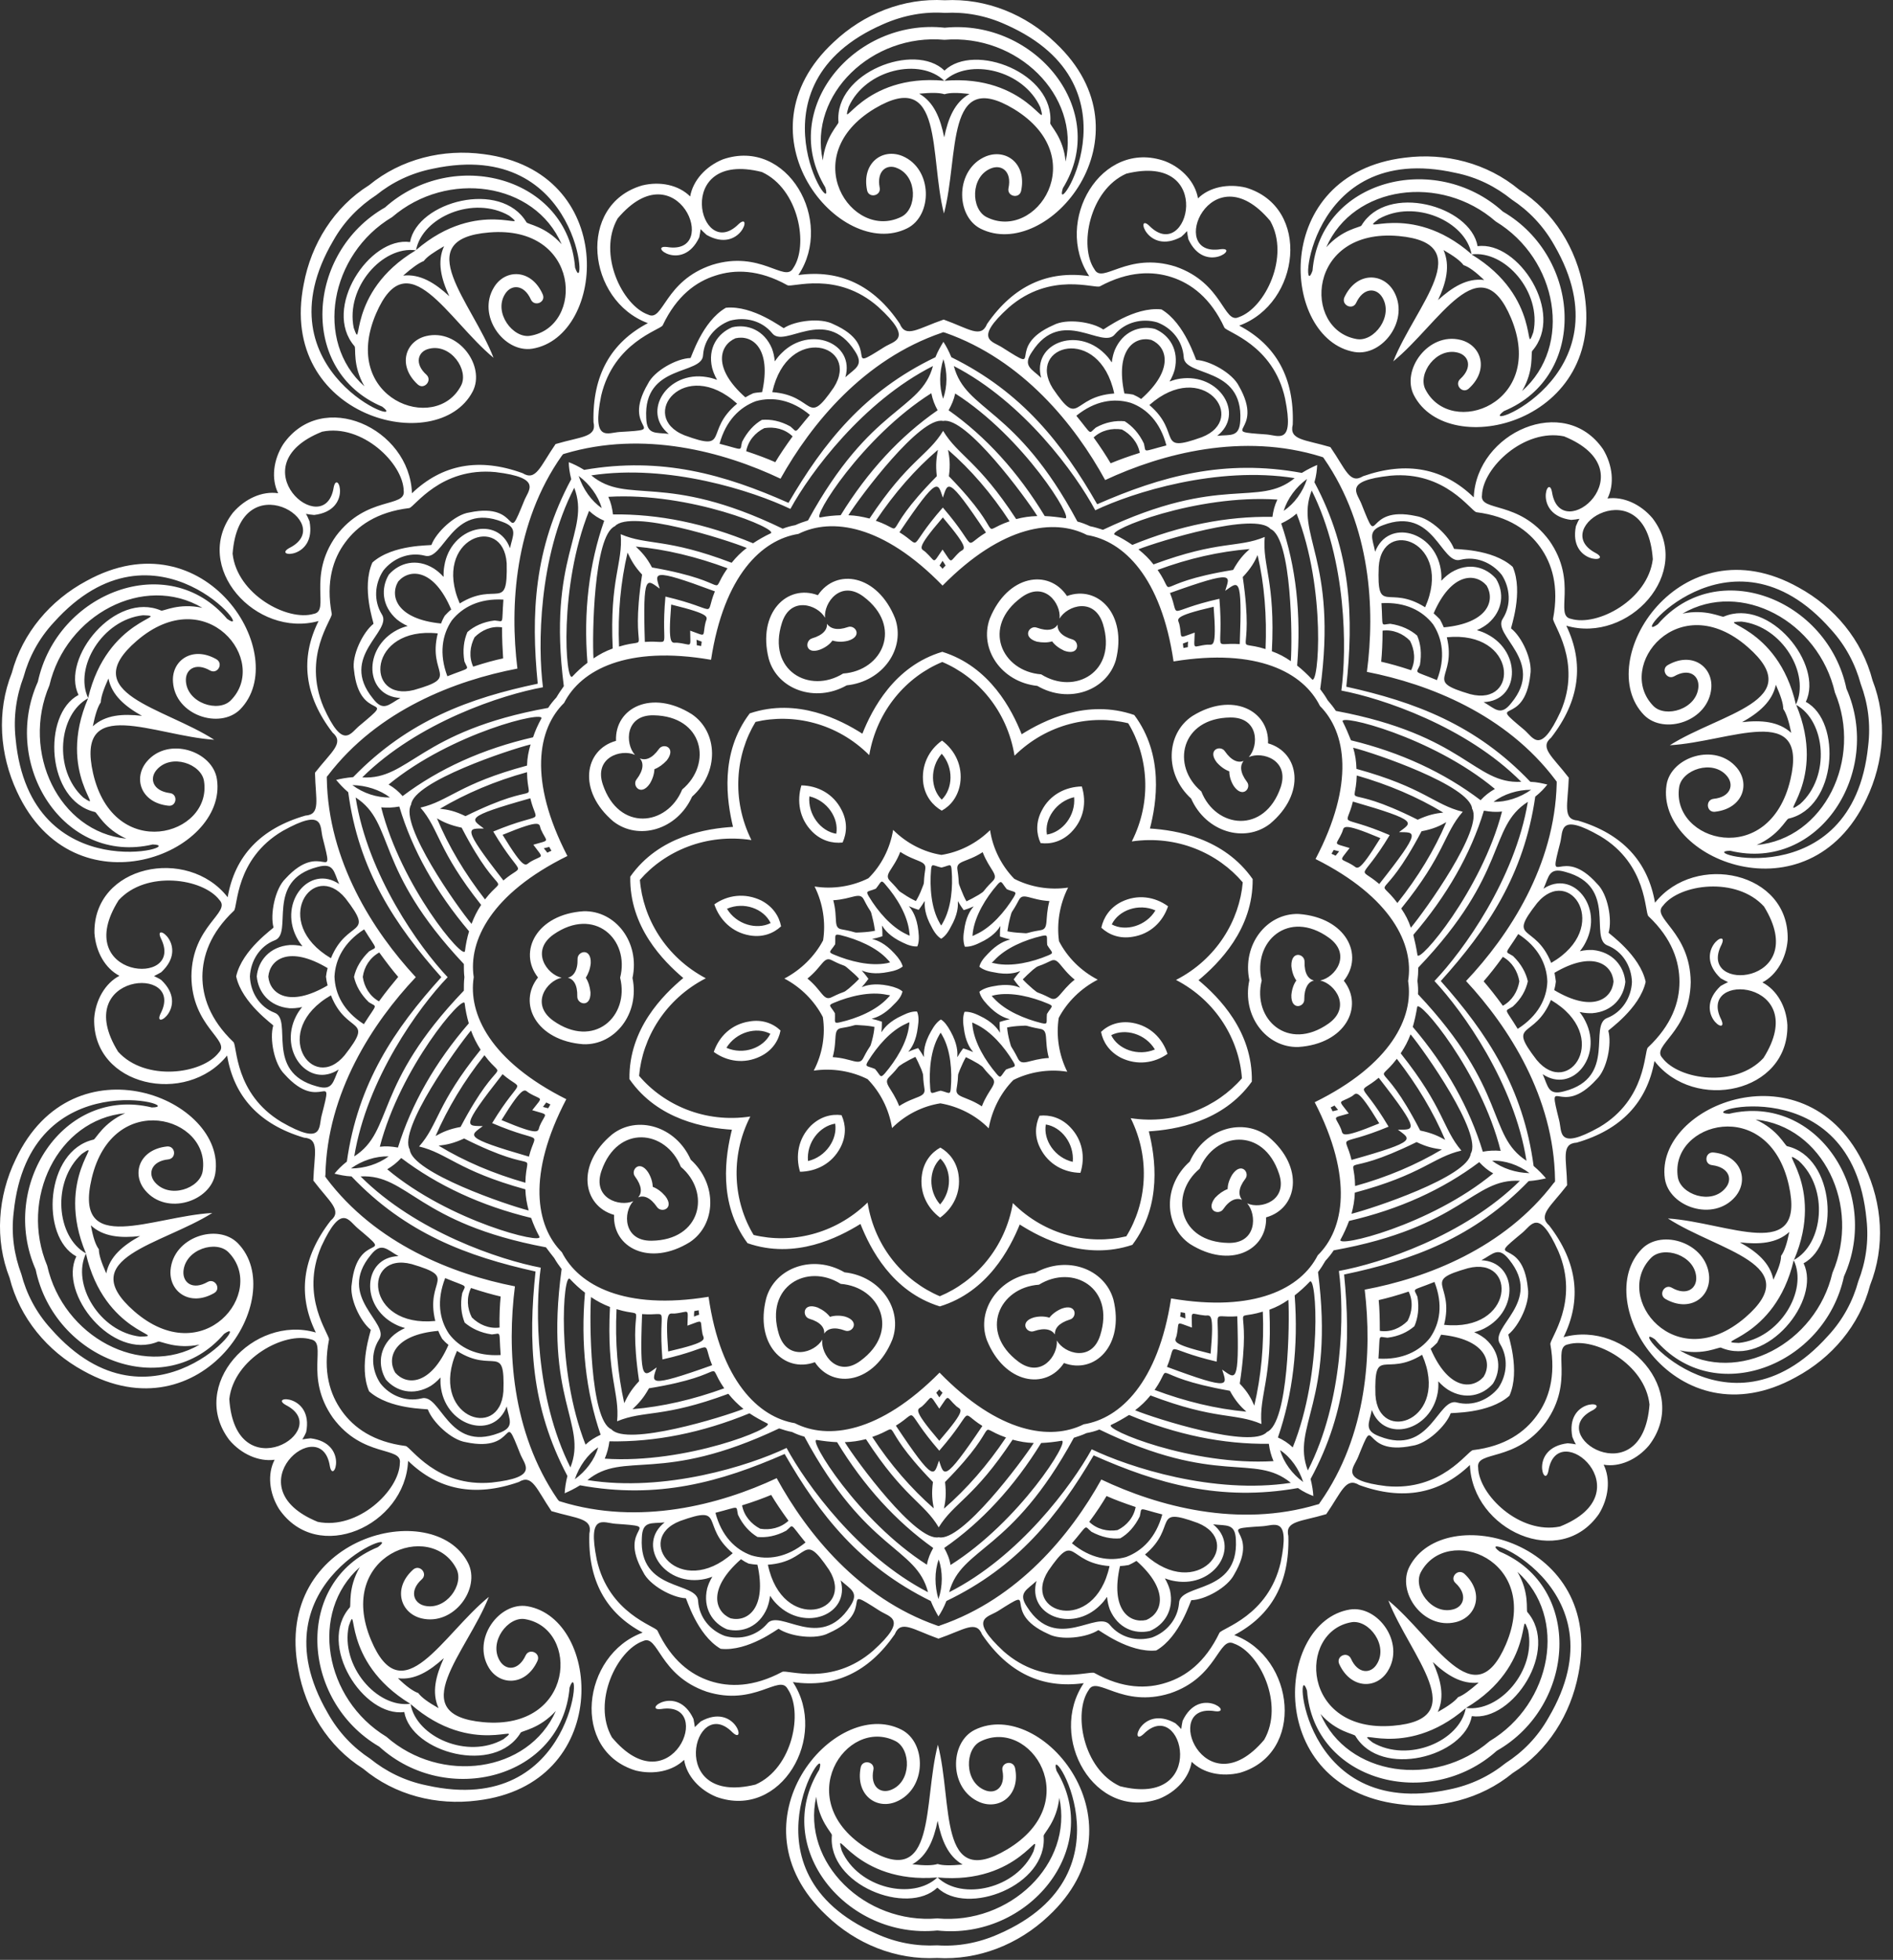 <?xml version="1.0" encoding="UTF-8"?> <svg xmlns="http://www.w3.org/2000/svg" width="144" height="149" viewBox="0 0 144 149" fill="none"><rect x="0" y="0" width="144" height="149" fill="#333333" stroke="none"/> <path d="M71.868 2.108C64.974 1.356 59.186 8.313 62.78 14.247C63.657 17.088 56.47 6.496 67.188 1.836C68.755 1.147 70.343 0.875 71.868 0.98C73.393 0.896 74.981 1.168 76.527 1.878C87.203 6.6 79.954 17.151 80.852 14.309C84.487 8.418 78.763 1.419 71.868 2.108ZM29.289 15.772C23.272 19.198 22.687 28.224 29.08 30.919C31.441 32.695 19.428 28.349 25.361 18.279C26.197 16.796 27.346 15.667 28.621 14.832C29.811 13.871 31.253 13.16 32.925 12.826C44.353 10.382 44.687 23.168 43.747 20.347C43.204 13.432 34.471 11.134 29.289 15.772ZM2.881 51.832C0.04 58.142 4.866 65.788 11.614 64.201C14.581 64.263 2.296 67.815 1.189 56.178C1.001 54.486 1.251 52.898 1.795 51.456C2.192 49.994 2.944 48.552 4.093 47.319C11.907 38.607 19.679 48.761 17.276 47.048C12.784 41.762 4.344 45.042 2.881 51.832ZM2.714 96.521C4.114 103.312 12.533 106.654 17.046 101.41C19.47 99.697 11.614 109.809 3.884 101.034C2.735 99.781 2.004 98.339 1.627 96.877C1.084 95.435 0.834 93.847 1.042 92.155C2.233 80.539 14.497 84.174 11.551 84.195C4.803 82.565 -0.086 90.17 2.714 96.521ZM28.851 132.791C33.969 137.45 42.744 135.214 43.329 128.299C44.29 125.499 43.851 138.286 32.465 135.737C30.794 135.402 29.352 134.671 28.161 133.71C26.887 132.874 25.758 131.725 24.923 130.221C19.073 120.13 31.128 115.868 28.746 117.623C22.332 120.255 22.854 129.302 28.851 132.791ZM71.304 146.768C78.199 147.52 83.965 140.563 80.371 134.629C79.515 131.809 86.681 142.381 75.963 147.04C74.417 147.729 72.829 148.001 71.304 147.896C69.758 147.98 68.17 147.708 66.624 146.998C55.948 142.276 63.198 131.725 62.32 134.546C58.664 140.458 64.389 147.457 71.304 146.768ZM113.862 133.104C119.879 129.678 120.464 120.652 114.071 117.957C111.71 116.181 123.744 120.527 117.79 130.597C116.954 132.081 115.826 133.209 114.531 134.044C113.34 135.005 111.898 135.716 110.227 136.05C98.799 138.495 98.485 125.708 99.425 128.529C99.948 135.444 108.702 137.742 113.862 133.104ZM140.27 97.044C143.133 90.734 138.286 83.088 131.537 84.675C128.591 84.613 140.876 81.061 141.984 92.698C142.172 94.39 141.921 95.978 141.357 97.42C140.96 98.882 140.208 100.324 139.059 101.557C131.266 110.269 123.494 100.115 125.896 101.828C130.388 107.114 138.808 103.834 140.27 97.044ZM140.458 52.355C139.038 45.565 130.639 42.222 126.105 47.466C123.682 49.179 131.537 39.067 139.268 47.842C140.417 49.095 141.148 50.537 141.545 51.999C142.088 53.441 142.318 55.029 142.109 56.721C140.918 68.337 128.654 64.702 131.621 64.681C138.369 66.311 143.258 58.706 140.458 52.355ZM114.322 16.085C109.182 11.426 100.428 13.662 99.843 20.577C98.882 23.377 99.3 10.59 110.707 13.139C112.379 13.474 113.8 14.205 114.99 15.166C116.265 16.002 117.393 17.151 118.229 18.634C124.1 28.746 112.024 33.008 114.405 31.253C120.819 28.6 120.318 19.574 114.322 16.085ZM71.826 10.444C71.534 9.003 71.053 7.77 69.925 7.122C70.844 7.039 71.45 7.039 71.847 7.164C72.244 7.039 72.829 7.039 73.749 7.143C72.62 7.77 72.119 9.003 71.826 10.444ZM34.178 22.52C33.092 21.517 31.963 20.807 30.668 20.953C31.358 20.347 31.859 19.992 32.235 19.846C32.486 19.512 32.987 19.177 33.781 18.718C33.238 19.888 33.551 21.183 34.178 22.52ZM10.799 54.423C9.337 54.256 8.021 54.339 7.06 55.217C7.248 54.298 7.436 53.733 7.665 53.399C7.686 52.981 7.874 52.417 8.25 51.582C8.501 52.856 9.525 53.713 10.799 54.423ZM10.653 93.973C9.358 94.683 8.334 95.54 8.083 96.814C7.707 95.957 7.519 95.393 7.519 94.975C7.268 94.641 7.08 94.077 6.913 93.158C7.853 94.035 9.191 94.14 10.653 93.973ZM33.76 126.063C33.154 127.401 32.82 128.675 33.363 129.866C32.548 129.406 32.068 129.051 31.817 128.717C31.42 128.571 30.94 128.236 30.271 127.589C31.546 127.756 32.674 127.045 33.76 126.063ZM71.325 138.432C71.618 139.873 72.098 141.106 73.226 141.754C72.307 141.837 71.722 141.837 71.325 141.712C70.928 141.837 70.322 141.837 69.403 141.733C70.531 141.106 71.032 139.873 71.325 138.432ZM108.994 126.356C110.06 127.359 111.188 128.069 112.483 127.923C111.794 128.529 111.313 128.884 110.916 129.03C110.666 129.344 110.185 129.699 109.37 130.158C109.914 128.988 109.6 127.693 108.994 126.356ZM132.352 94.453C133.815 94.62 135.152 94.537 136.113 93.659C135.925 94.578 135.737 95.142 135.486 95.477C135.486 95.895 135.298 96.459 134.901 97.294C134.65 96.02 133.647 95.163 132.352 94.453ZM132.519 54.904C133.794 54.193 134.817 53.337 135.089 52.062C135.465 52.919 135.653 53.483 135.653 53.901C135.883 54.235 136.071 54.799 136.259 55.718C135.298 54.841 133.982 54.736 132.519 54.904ZM109.391 22.813C110.018 21.476 110.331 20.201 109.809 19.01C110.603 19.47 111.083 19.825 111.334 20.159C111.731 20.285 112.212 20.64 112.901 21.287C111.606 21.12 110.478 21.831 109.391 22.813ZM136.635 53.587C138.871 54.82 139.268 59.04 136.928 61.13C135.068 62.404 139.059 59.374 136.635 53.587ZM136.447 95.811C137.554 98.109 135.382 101.765 132.269 102.1C130.012 102.016 135.026 101.912 136.447 95.811ZM111.501 129.866C111.042 132.373 107.135 134.044 104.419 132.478C102.643 131.099 106.759 133.961 111.501 129.866ZM71.304 142.736C69.445 144.491 65.308 143.571 64.034 140.709C63.407 138.536 65.036 143.258 71.304 142.736ZM31.211 129.532C28.683 129.866 25.884 126.669 26.531 123.619C27.284 121.488 25.842 126.272 31.211 129.532ZM6.537 95.289C4.302 94.056 3.905 89.836 6.224 87.726C8.083 86.472 4.093 89.502 6.537 95.289ZM6.704 53.065C5.618 50.767 7.77 47.111 10.883 46.776C13.139 46.86 8.146 46.964 6.704 53.065ZM31.65 19.01C32.131 16.503 36.017 14.832 38.733 16.399C40.508 17.777 36.414 14.915 31.65 19.01ZM71.847 6.14C73.707 4.385 77.844 5.305 79.139 8.167C79.745 10.34 78.115 5.618 71.847 6.14ZM111.94 19.344C114.489 19.01 117.289 22.207 116.641 25.257C115.868 27.388 117.33 22.604 111.94 19.344ZM132.477 47.257C135.59 47.612 137.721 51.268 136.614 53.566C135.235 47.445 130.221 47.319 132.477 47.257ZM136.823 88.248C139.142 90.358 138.703 94.578 136.468 95.79C138.933 90.024 134.964 86.974 136.823 88.248ZM116.244 123.953C116.871 127.025 114.05 130.2 111.522 129.845C116.913 126.628 115.492 121.843 116.244 123.953ZM78.617 140.751C77.321 143.613 73.163 144.512 71.325 142.736C77.572 143.321 79.264 138.599 78.617 140.751ZM38.294 132.227C35.557 133.773 31.671 132.06 31.232 129.553C35.954 133.689 40.07 130.848 38.294 132.227ZM10.674 101.619C7.561 101.264 5.43 97.608 6.537 95.31C7.937 101.431 12.93 101.557 10.674 101.619ZM6.328 60.628C4.03 58.518 4.448 54.298 6.704 53.086C4.218 58.852 8.188 61.903 6.328 60.628ZM26.907 24.923C26.281 21.852 29.101 18.676 31.629 19.031C26.239 22.248 27.66 27.033 26.907 24.923ZM64.556 8.125C65.851 5.263 69.988 4.364 71.826 6.14C65.579 5.555 63.908 10.277 64.556 8.125ZM104.878 16.649C107.594 15.103 111.48 16.816 111.94 19.323C107.218 15.187 103.082 18.028 104.878 16.649ZM71.847 5.367C69.591 3.174 63.449 5.514 63.783 9.295C63.783 9.483 62.78 10.382 62.592 12.199C61.485 7.164 66.353 2.526 71.847 3.027C77.363 2.568 82.189 7.227 81.061 12.283C80.894 10.444 79.87 9.546 79.891 9.358C80.246 5.576 74.125 3.194 71.847 5.367ZM31.19 18.404C28.098 17.965 24.484 23.46 26.97 26.323C27.096 26.469 26.803 27.785 27.722 29.373C23.878 25.947 25.09 19.323 29.832 16.503C34.011 12.909 40.676 13.829 42.723 18.571C41.49 17.192 40.153 17.067 40.049 16.9C38.106 13.641 31.755 15.312 31.19 18.404ZM5.973 52.835C3.194 54.298 3.508 60.879 7.227 61.735C7.394 61.777 7.937 63.01 9.608 63.762C4.469 63.24 1.586 57.181 3.759 52.104C5.012 46.734 10.946 43.58 15.396 46.212C13.599 45.815 12.429 46.484 12.262 46.421C8.773 44.917 4.615 50.015 5.973 52.835ZM5.806 95.519C4.427 98.339 8.543 103.458 12.032 101.995C12.22 101.933 13.369 102.601 15.187 102.225C10.716 104.816 4.803 101.619 3.591 96.229C1.46 91.152 4.385 85.114 9.525 84.634C7.853 85.365 7.289 86.597 7.122 86.639C3.424 87.475 3.048 94.035 5.806 95.519ZM30.752 130.158C31.295 133.251 37.646 134.985 39.61 131.725C39.715 131.579 41.052 131.433 42.284 130.075C40.195 134.797 33.53 135.674 29.394 132.039C24.672 129.176 23.502 122.574 27.367 119.148C26.448 120.736 26.719 122.052 26.615 122.198C24.087 125.061 27.66 130.576 30.752 130.158ZM71.304 143.509C73.561 145.702 79.703 143.363 79.389 139.581C79.369 139.393 80.392 138.495 80.58 136.677C81.667 141.712 76.799 146.35 71.304 145.849C65.809 146.308 60.962 141.628 62.09 136.593C62.279 138.432 63.281 139.33 63.281 139.518C62.926 143.3 69.048 145.682 71.304 143.509ZM111.961 130.472C115.074 130.911 118.667 125.416 116.181 122.554C116.077 122.407 116.369 121.091 115.429 119.503C119.294 122.93 118.062 129.532 113.319 132.373C109.14 135.967 102.497 135.047 100.449 130.305C101.661 131.684 103.019 131.809 103.103 131.976C105.046 135.235 111.397 133.564 111.961 130.472ZM137.199 96.041C139.957 94.578 139.644 87.997 135.946 87.141C135.778 87.099 135.235 85.866 133.543 85.114C138.683 85.636 141.587 91.695 139.393 96.772C138.139 102.142 132.206 105.296 127.777 102.664C129.573 103.061 130.743 102.392 130.911 102.455C134.4 103.959 138.557 98.861 137.199 96.041ZM137.366 53.358C138.745 50.537 134.608 45.397 131.119 46.881C130.952 46.944 129.782 46.275 127.986 46.651C132.457 44.039 138.348 47.257 139.581 52.647C141.712 57.724 138.766 63.762 133.627 64.243C135.319 63.511 135.862 62.279 136.05 62.237C139.748 61.401 140.124 54.841 137.366 53.358ZM112.4 18.718C111.857 15.626 105.505 13.892 103.562 17.151C103.458 17.297 102.121 17.422 100.888 18.801C102.956 14.079 109.621 13.202 113.779 16.837C118.5 19.7 119.67 26.302 115.784 29.728C116.724 28.14 116.432 26.824 116.557 26.678C119.064 23.815 115.513 18.3 112.4 18.718ZM71.868 0.019C68.713 -0.169 65.684 1.063 63.428 3.194C55.802 10.235 63.908 19.888 69.006 17.36C70.949 16.399 70.97 12.847 68.651 11.865C67.126 11.238 65.538 12.387 65.956 14.456C66.081 15.103 67.042 14.894 66.917 14.268C66.666 12.993 67.46 12.429 68.254 12.784C69.821 13.432 69.758 15.897 68.567 16.482C64.786 18.363 60.524 11.865 66.541 8.25C71.826 5.117 70.677 11.823 71.805 16.231C72.975 11.844 71.868 5.117 77.133 8.292C83.129 11.948 78.805 18.404 75.044 16.503C73.853 15.897 73.811 13.432 75.378 12.805C76.193 12.471 76.987 13.035 76.715 14.309C76.59 14.936 77.53 15.145 77.676 14.518C78.115 12.429 76.527 11.28 75.002 11.886C72.662 12.847 72.662 16.399 74.584 17.381C79.682 19.95 87.851 10.361 80.288 3.257C78.052 1.105 75.023 -0.148 71.868 0.019ZM28.077 14.079C25.403 15.751 23.669 18.55 23.105 21.601C21.078 31.755 33.301 34.826 35.954 29.77C36.957 27.848 34.888 24.965 32.423 25.549C30.835 25.926 30.209 27.785 31.775 29.227C32.256 29.665 32.904 28.934 32.444 28.495C31.483 27.639 31.796 26.699 32.653 26.511C34.303 26.114 35.682 28.14 35.076 29.31C33.133 33.05 25.842 30.313 28.6 23.857C31.023 18.216 34.053 24.317 37.542 27.2C35.912 22.98 31.065 18.174 37.208 17.673C44.186 17.088 44.478 24.86 40.321 25.529C39.025 25.738 37.521 23.774 38.419 22.353C38.879 21.601 39.861 21.601 40.383 22.771C40.655 23.356 41.553 22.98 41.282 22.374C40.425 20.431 38.44 20.431 37.584 21.831C36.246 23.983 38.336 26.845 40.488 26.511C46.108 25.591 47.069 13.035 36.79 11.719C33.718 11.301 30.522 12.074 28.077 14.079ZM0.896 51.164C-0.274 54.11 -0.023 57.369 1.293 60.189C5.639 69.591 17.339 64.89 16.503 59.249C16.19 57.097 12.805 55.969 11.175 57.891C10.11 59.145 10.695 61.025 12.805 61.255C13.453 61.338 13.557 60.356 12.909 60.294C11.635 60.127 11.342 59.207 11.907 58.539C13.014 57.243 15.333 58.079 15.521 59.395C16.148 63.553 8.647 65.621 7.08 58.789C5.722 52.773 11.76 55.948 16.294 56.241C12.471 53.775 5.743 52.731 10.402 48.719C15.709 44.144 20.535 50.265 17.548 53.253C16.607 54.193 14.247 53.462 14.142 51.791C14.079 50.913 14.852 50.328 15.981 50.976C16.545 51.289 17.025 50.453 16.461 50.119C14.623 49.075 13.035 50.224 13.16 51.853C13.327 54.381 16.712 55.468 18.258 53.943C22.269 49.889 15.667 39.151 6.579 44.165C3.842 45.627 1.711 48.113 0.896 51.164ZM0.729 97.148C1.502 100.219 3.612 102.727 6.328 104.21C15.396 109.287 22.081 98.59 18.091 94.516C16.566 92.97 13.181 94.035 12.972 96.563C12.847 98.193 14.435 99.363 16.273 98.318C16.858 98.005 16.357 97.148 15.793 97.462C14.664 98.109 13.891 97.524 13.954 96.647C14.1 94.954 16.461 94.265 17.381 95.205C20.347 98.214 15.479 104.293 10.193 99.676C5.576 95.623 12.304 94.641 16.148 92.218C11.614 92.468 5.555 95.581 6.976 89.585C8.585 82.774 16.064 84.884 15.417 89.042C15.208 90.358 12.889 91.173 11.781 89.878C11.217 89.209 11.531 88.269 12.805 88.144C13.453 88.06 13.348 87.099 12.7 87.162C10.59 87.391 9.985 89.251 11.05 90.504C12.68 92.447 16.043 91.34 16.378 89.209C17.255 83.568 5.597 78.763 1.189 88.144C-0.169 90.943 -0.42 94.223 0.729 97.148ZM27.618 134.462C30.041 136.489 33.217 137.283 36.309 136.886C46.609 135.653 45.732 123.076 40.111 122.115C37.98 121.76 35.87 124.622 37.187 126.795C38.022 128.174 40.007 128.195 40.885 126.272C41.156 125.667 40.258 125.27 39.986 125.855C39.443 127.025 38.482 127.025 38.022 126.272C37.145 124.831 38.649 122.867 39.944 123.097C44.102 123.807 43.747 131.558 36.769 130.931C30.626 130.367 35.515 125.625 37.187 121.404C33.656 124.267 30.605 130.346 28.224 124.685C25.508 118.208 32.799 115.513 34.721 119.273C35.327 120.464 33.927 122.47 32.277 122.073C31.441 121.864 31.128 120.924 32.089 120.067C32.569 119.629 31.922 118.897 31.42 119.336C29.853 120.757 30.459 122.637 32.047 123.034C34.512 123.64 36.602 120.757 35.599 118.814C33.008 113.758 20.744 116.725 22.687 126.899C23.23 129.97 24.944 132.77 27.618 134.462ZM71.283 148.857C74.438 149.045 77.488 147.813 79.745 145.682C87.35 138.641 79.264 128.988 74.145 131.516C72.203 132.478 72.182 136.029 74.522 137.011C76.026 137.638 77.635 136.489 77.217 134.421C77.07 133.773 76.13 133.982 76.256 134.609C76.506 135.883 75.712 136.447 74.898 136.092C73.331 135.444 73.393 132.979 74.584 132.394C78.366 130.514 82.628 137.011 76.611 140.605C71.325 143.759 72.495 137.053 71.346 132.645C70.197 137.032 71.283 143.759 66.039 140.584C60.043 136.928 64.368 130.472 68.128 132.373C69.298 132.979 69.361 135.444 67.794 136.071C66.979 136.405 66.185 135.841 66.436 134.567C66.582 133.94 65.621 133.731 65.475 134.358C65.057 136.447 66.645 137.596 68.149 136.99C70.51 136.029 70.51 132.478 68.567 131.496C63.49 128.926 55.3 138.515 62.864 145.619C65.099 147.771 68.128 149.024 71.283 148.857ZM115.074 134.797C117.748 133.125 119.482 130.326 120.067 127.275C122.094 117.121 109.851 114.05 107.218 119.106C106.216 121.028 108.263 123.912 110.728 123.327C112.316 122.951 112.943 121.091 111.397 119.649C110.895 119.211 110.248 119.942 110.728 120.36C111.668 121.237 111.355 122.177 110.499 122.366C108.869 122.762 107.469 120.736 108.075 119.545C110.039 115.826 117.309 118.563 114.552 125.019C112.128 130.66 109.12 124.559 105.61 121.676C107.26 125.896 112.086 130.702 105.965 131.203C98.987 131.788 98.673 124.016 102.831 123.327C104.147 123.139 105.631 125.102 104.732 126.523C104.273 127.275 103.291 127.275 102.768 126.105C102.497 125.52 101.619 125.896 101.87 126.502C102.747 128.424 104.711 128.445 105.568 127.045C106.905 124.894 104.816 122.031 102.685 122.366C97.044 123.285 96.083 135.841 106.383 137.157C109.454 137.575 112.63 136.802 115.074 134.797ZM142.255 97.712C143.425 94.766 143.195 91.507 141.858 88.687C137.533 79.285 125.834 83.986 126.648 89.627C126.983 91.779 130.346 92.907 131.997 90.985C133.062 89.731 132.457 87.851 130.367 87.621C129.699 87.538 129.594 88.52 130.242 88.582C131.537 88.749 131.83 89.669 131.245 90.337C130.158 91.633 127.818 90.797 127.63 89.481C127.004 85.323 134.525 83.255 136.071 90.087C137.429 96.104 131.412 92.928 126.878 92.635C130.681 95.101 137.429 96.124 132.77 100.157C127.442 104.732 122.637 98.611 125.604 95.623C126.544 94.683 128.905 95.414 129.03 97.085C129.093 97.963 128.299 98.548 127.171 97.9C126.628 97.587 126.126 98.423 126.69 98.757C128.529 99.802 130.117 98.653 130.012 97.023C129.824 94.495 126.44 93.409 124.914 94.934C120.903 98.966 127.505 109.726 136.593 104.711C139.33 103.249 141.461 100.763 142.255 97.712ZM142.443 51.728C141.649 48.657 139.539 46.15 136.823 44.666C127.777 39.589 121.091 50.286 125.061 54.36C126.586 55.906 129.97 54.841 130.179 52.313C130.305 50.683 128.717 49.513 126.878 50.558C126.314 50.871 126.795 51.728 127.359 51.414C128.487 50.767 129.26 51.352 129.197 52.229C129.072 53.922 126.69 54.611 125.771 53.671C122.825 50.662 127.693 44.583 132.958 49.2C137.596 53.253 130.848 54.235 127.024 56.658C131.558 56.408 137.596 53.295 136.196 59.27C134.588 66.102 127.087 63.992 127.735 59.834C127.944 58.518 130.284 57.703 131.37 58.998C131.934 59.667 131.642 60.607 130.346 60.733C129.72 60.816 129.803 61.777 130.451 61.715C132.561 61.485 133.167 59.625 132.122 58.372C130.493 56.429 127.108 57.536 126.774 59.667C125.896 65.308 137.554 70.113 141.984 60.733C143.321 57.933 143.592 54.674 142.443 51.728ZM115.554 14.414C113.11 12.387 109.934 11.593 106.863 11.99C96.563 13.223 97.441 25.8 103.04 26.761C105.192 27.116 107.302 24.254 105.986 22.081C105.129 20.702 103.165 20.681 102.267 22.604C102.016 23.209 102.894 23.607 103.165 23.021C103.708 21.852 104.69 21.852 105.15 22.604C106.027 24.045 104.523 26.009 103.207 25.779C99.049 25.069 99.425 17.318 106.404 17.945C112.525 18.509 107.657 23.251 105.986 27.472C109.496 24.609 112.567 18.53 114.949 24.192C117.644 30.668 110.352 33.363 108.43 29.603C107.824 28.412 109.245 26.406 110.875 26.803C111.731 27.012 112.045 27.931 111.083 28.809C110.603 29.247 111.251 29.979 111.731 29.54C113.298 28.119 112.692 26.239 111.104 25.842C108.66 25.236 106.571 28.119 107.553 30.041C110.164 35.118 122.407 32.151 120.464 21.977C119.921 18.906 118.208 16.106 115.554 14.414Z" fill="white"></path> <path d="M84.069 36.497C88.415 34.471 94.536 32.862 100.512 34.721C100.553 34.742 100.595 34.742 100.637 34.763C100.679 34.805 100.7 34.826 100.721 34.868C104.293 40.028 104.607 46.338 103.98 51.08C108.681 51.999 114.572 54.298 118.333 59.312C118.354 59.354 118.396 59.395 118.417 59.416C118.417 59.458 118.417 59.5 118.417 59.562C118.27 65.809 114.802 71.116 111.522 74.584C114.781 78.094 118.208 83.422 118.291 89.69C118.291 89.731 118.291 89.773 118.291 89.815C118.27 89.857 118.249 89.898 118.208 89.919C114.426 94.913 108.514 97.169 103.813 98.047C104.377 102.789 104.022 109.12 100.407 114.238C100.386 114.259 100.365 114.301 100.345 114.343C100.303 114.364 100.261 114.364 100.198 114.385C94.202 116.181 88.102 114.531 83.777 112.483C81.458 116.662 77.446 121.551 71.513 123.577C71.471 123.598 71.429 123.619 71.388 123.619C71.346 123.598 71.304 123.598 71.262 123.577C65.35 121.509 61.38 116.578 59.082 112.379C54.757 114.405 48.636 116.014 42.639 114.155C42.598 114.134 42.556 114.134 42.514 114.113C42.493 114.071 42.472 114.05 42.43 114.009C38.879 108.848 38.565 102.538 39.171 97.796C34.47 96.877 28.579 94.578 24.818 89.564C24.797 89.522 24.776 89.481 24.735 89.46C24.735 89.418 24.755 89.376 24.755 89.314C24.881 83.067 28.349 77.76 31.629 74.292C28.37 70.782 24.964 65.454 24.86 59.187C24.86 59.145 24.86 59.103 24.86 59.061C24.881 59.019 24.922 58.978 24.943 58.957C28.746 53.963 34.658 51.728 39.359 50.83C38.774 46.087 39.129 39.756 42.744 34.638C42.765 34.617 42.806 34.575 42.827 34.533C42.869 34.512 42.911 34.512 42.953 34.492C48.949 32.695 55.05 34.345 59.374 36.393C61.714 32.214 65.705 27.325 71.638 25.299C71.68 25.278 71.722 25.257 71.764 25.257C71.805 25.278 71.847 25.278 71.91 25.299C77.802 27.367 81.771 32.298 84.069 36.497ZM100.198 35.348C99.864 35.494 99.467 35.682 99.028 35.954C93.137 34.868 88.331 36.205 83.463 38.336C80.81 33.718 77.76 29.812 72.369 27.158C72.181 26.699 71.972 26.302 71.764 25.988C71.576 26.302 71.346 26.678 71.158 27.158C65.746 29.749 62.654 33.656 59.98 38.231C55.133 36.079 50.328 34.7 44.436 35.724C43.997 35.453 43.6 35.264 43.266 35.139C43.266 35.494 43.329 35.933 43.454 36.434C40.613 41.72 40.383 46.693 40.905 51.979C35.724 53.065 31.044 54.778 26.866 59.082C26.343 59.124 25.925 59.207 25.57 59.291C25.8 59.562 26.093 59.897 26.489 60.231C27.283 66.165 30.041 70.322 33.572 74.292C29.999 78.24 27.221 82.356 26.385 88.311C25.988 88.624 25.675 88.938 25.445 89.23C25.8 89.314 26.239 89.418 26.74 89.439C30.877 93.784 35.557 95.519 40.738 96.668C40.174 101.954 40.362 106.926 43.162 112.212C43.036 112.713 42.974 113.152 42.953 113.528C43.287 113.382 43.684 113.194 44.123 112.922C50.035 114.009 54.82 112.671 59.688 110.54C62.341 115.158 65.412 119.064 70.802 121.718C70.99 122.177 71.2 122.574 71.388 122.888C71.596 122.574 71.805 122.198 71.993 121.718C77.404 119.127 80.497 115.22 83.192 110.645C88.039 112.797 92.823 114.176 98.736 113.131C99.154 113.424 99.572 113.612 99.906 113.737C99.885 113.382 99.822 112.943 99.697 112.442C102.559 107.156 102.768 102.183 102.246 96.897C107.448 95.811 112.128 94.098 116.286 89.794C116.808 89.752 117.247 89.669 117.602 89.585C117.372 89.314 117.059 88.979 116.662 88.645C115.868 82.712 113.131 78.554 109.6 74.584C113.152 70.636 115.93 66.52 116.787 60.565C117.184 60.252 117.476 59.939 117.706 59.646C117.351 59.562 116.933 59.458 116.411 59.437C112.274 55.092 107.615 53.358 102.413 52.208C102.977 46.923 102.81 41.95 99.989 36.664C100.136 36.163 100.177 35.724 100.198 35.348ZM82.69 40.676C85.469 41.135 88.331 43.872 89.272 50.286C95.665 49.242 99.154 51.143 100.407 53.671C102.392 55.656 103.081 59.562 100.073 65.308C105.86 68.212 107.573 71.806 107.114 74.584C107.552 77.342 105.818 80.936 100.01 83.798C102.977 89.564 102.246 93.471 100.24 95.435C98.966 97.942 95.456 99.802 89.084 98.715C88.102 105.129 85.198 107.845 82.44 108.284C79.933 109.537 75.984 108.994 71.471 104.356C66.896 108.973 62.968 109.475 60.461 108.2C57.703 107.741 54.82 104.983 53.9 98.59C47.507 99.634 44.018 97.712 42.744 95.205C40.759 93.22 40.07 89.314 43.078 83.568C37.291 80.664 35.599 77.07 36.037 74.292C35.62 71.534 37.353 67.94 43.162 65.078C40.174 59.312 40.905 55.405 42.911 53.441C44.185 50.934 47.695 49.054 54.089 50.161C55.07 43.747 57.954 41.031 60.732 40.592C63.239 39.339 67.167 39.861 71.701 44.52C76.255 39.903 80.204 39.401 82.69 40.676ZM94.996 57.557C96.041 57.097 98.109 57.787 97.42 59.855C96.187 63.428 92.489 62.989 91.382 60.168C89.063 58.225 89.815 54.59 93.596 54.548C95.769 54.527 95.769 56.7 94.996 57.557ZM100.428 74.543C101.556 74.793 102.831 76.569 101.055 77.823C97.963 79.995 95.247 77.467 95.978 74.543C95.268 71.597 98.005 69.09 101.076 71.283C102.852 72.558 101.577 74.313 100.428 74.543ZM94.871 91.486C95.623 92.343 95.602 94.537 93.45 94.495C89.648 94.432 88.937 90.797 91.256 88.854C92.405 86.054 96.103 85.636 97.294 89.23C97.984 91.277 95.915 91.967 94.871 91.486ZM80.392 101.912C80.497 103.061 79.201 104.816 77.467 103.52C74.438 101.243 76.005 97.879 79.034 97.671C81.604 96.083 84.842 97.9 83.693 101.515C83.046 103.583 80.956 102.915 80.392 101.912ZM62.55 101.849C61.965 102.852 59.897 103.5 59.249 101.431C58.142 97.796 61.401 95.999 63.95 97.608C66.958 97.838 68.504 101.222 65.454 103.458C63.72 104.753 62.425 102.998 62.55 101.849ZM48.176 91.319C47.11 91.779 45.042 91.089 45.752 89.021C46.985 85.448 50.662 85.887 51.79 88.708C54.089 90.651 53.357 94.286 49.555 94.328C47.403 94.349 47.382 92.155 48.176 91.319ZM42.723 74.334C41.595 74.083 40.341 72.307 42.096 71.053C45.209 68.881 47.925 71.409 47.173 74.334C47.904 77.279 45.167 79.787 42.075 77.593C40.32 76.318 41.595 74.563 42.723 74.334ZM48.301 57.39C47.528 56.533 47.549 54.339 49.722 54.381C53.504 54.444 54.214 58.079 51.895 60.022C50.746 62.822 47.069 63.24 45.857 59.646C45.167 57.599 47.236 56.909 48.301 57.39ZM62.759 46.964C62.654 45.815 63.95 44.06 65.684 45.356C68.713 47.633 67.146 50.997 64.138 51.206C61.568 52.793 58.33 50.976 59.479 47.361C60.126 45.293 62.195 45.962 62.759 46.964ZM80.601 47.027C81.186 46.024 83.254 45.377 83.902 47.445C85.009 51.08 81.771 52.877 79.201 51.268C76.193 51.038 74.647 47.654 77.697 45.418C79.452 44.123 80.727 45.878 80.601 47.027ZM93.513 58.643C93.513 58.998 93.617 59.374 93.847 59.751C94.536 60.753 95.226 59.897 94.85 59.437C94.307 58.706 94.328 58.184 94.599 57.849C94.202 58.017 93.68 57.849 93.178 57.118C92.844 56.617 91.82 56.993 92.552 57.954C92.844 58.288 93.178 58.518 93.513 58.643ZM98.611 74.543C98.401 74.835 98.276 75.211 98.234 75.65C98.193 76.862 99.258 76.569 99.216 75.963C99.216 75.086 99.53 74.647 99.948 74.543C99.53 74.438 99.216 74.02 99.237 73.122C99.258 72.516 98.213 72.223 98.234 73.435C98.276 73.874 98.401 74.25 98.611 74.543ZM93.387 90.4C93.053 90.525 92.719 90.755 92.426 91.069C91.674 92.05 92.719 92.427 93.053 91.925C93.555 91.194 94.077 91.048 94.474 91.215C94.202 90.86 94.181 90.337 94.725 89.627C95.1 89.167 94.432 88.29 93.743 89.293C93.513 89.669 93.387 90.045 93.387 90.4ZM79.828 100.178C79.494 100.073 79.097 100.052 78.658 100.157C77.488 100.491 78.115 101.41 78.658 101.201C79.515 100.909 80.016 101.097 80.246 101.452C80.225 101.013 80.517 100.595 81.374 100.324C81.959 100.178 81.917 99.07 80.768 99.488C80.371 99.655 80.058 99.885 79.828 100.178ZM63.135 100.115C62.905 99.823 62.613 99.593 62.195 99.405C61.046 98.987 61.004 100.094 61.568 100.261C62.425 100.512 62.738 100.951 62.696 101.389C62.947 101.013 63.448 100.846 64.284 101.16C64.848 101.369 65.454 100.449 64.284 100.094C63.866 99.99 63.469 100.011 63.135 100.115ZM49.659 90.233C49.638 89.878 49.534 89.501 49.304 89.126C48.636 88.123 47.946 88.979 48.301 89.439C48.844 90.17 48.844 90.692 48.552 91.027C48.97 90.86 49.471 91.027 49.973 91.758C50.307 92.259 51.352 91.883 50.599 90.922C50.307 90.588 49.993 90.358 49.659 90.233ZM44.562 74.334C44.749 74.041 44.896 73.665 44.938 73.226C44.979 72.014 43.914 72.307 43.935 72.913C43.956 73.79 43.621 74.229 43.203 74.334C43.621 74.438 43.935 74.856 43.914 75.754C43.893 76.36 44.958 76.653 44.917 75.441C44.875 75.002 44.749 74.626 44.562 74.334ZM49.785 58.476C50.119 58.351 50.432 58.121 50.725 57.808C51.477 56.826 50.453 56.45 50.119 56.951C49.597 57.682 49.095 57.828 48.677 57.661C48.97 57.996 48.97 58.539 48.427 59.249C48.05 59.709 48.74 60.586 49.429 59.583C49.659 59.207 49.764 58.831 49.785 58.476ZM63.323 48.698C63.678 48.803 64.054 48.824 64.493 48.719C65.663 48.385 65.057 47.466 64.493 47.675C63.657 47.967 63.156 47.779 62.905 47.424C62.947 47.842 62.633 48.281 61.777 48.531C61.213 48.698 61.234 49.806 62.383 49.388C62.801 49.221 63.114 48.991 63.323 48.698ZM80.037 48.761C80.246 49.054 80.559 49.283 80.956 49.471C82.105 49.889 82.147 48.782 81.583 48.615C80.727 48.364 80.413 47.925 80.455 47.487C80.225 47.863 79.724 48.03 78.867 47.717C78.324 47.508 77.697 48.427 78.867 48.782C79.306 48.866 79.682 48.866 80.037 48.761ZM90.609 60.712C91.737 63.261 94.683 64.117 96.605 62.634C99.363 60.336 98.861 57.202 96.459 56.512C96.563 54.026 93.743 52.543 90.692 54.444C88.686 55.781 88.561 58.852 90.609 60.712ZM95.038 74.522C94.453 77.238 96.333 79.661 98.757 79.599C102.35 79.369 103.771 76.527 102.225 74.563C103.792 72.6 102.392 69.758 98.799 69.487C96.375 69.403 94.474 71.806 95.038 74.522ZM90.504 88.311C88.436 90.149 88.54 93.22 90.525 94.578C93.575 96.501 96.396 95.059 96.312 92.552C98.715 91.883 99.258 88.749 96.5 86.43C94.599 84.947 91.653 85.762 90.504 88.311ZM78.742 96.772C75.984 97.065 74.25 99.593 75.065 101.87C76.402 105.213 79.556 105.714 80.935 103.625C83.275 104.502 85.553 102.288 84.696 98.799C84.028 96.459 81.165 95.414 78.742 96.772ZM64.242 96.73C61.84 95.331 58.956 96.375 58.288 98.694C57.389 102.183 59.646 104.419 61.986 103.562C63.365 105.651 66.519 105.192 67.877 101.849C68.713 99.572 67 97.023 64.242 96.73ZM52.542 88.164C51.414 85.615 48.468 84.759 46.567 86.242C43.788 88.54 44.311 91.674 46.713 92.364C46.588 94.85 49.408 96.333 52.48 94.432C54.485 93.095 54.59 90.024 52.542 88.164ZM48.113 74.355C48.698 71.638 46.818 69.215 44.394 69.278C40.822 69.507 39.38 72.349 40.926 74.313C39.359 76.277 40.78 79.118 44.373 79.39C46.776 79.473 48.677 77.07 48.113 74.355ZM52.647 60.565C54.715 58.727 54.632 55.656 52.626 54.298C49.576 52.376 46.755 53.817 46.86 56.324C44.436 56.993 43.914 60.127 46.651 62.446C48.552 63.929 51.498 63.114 52.647 60.565ZM64.409 52.104C67.188 51.811 68.901 49.283 68.087 47.006C66.749 43.663 63.615 43.162 62.216 45.251C59.876 44.374 57.598 46.588 58.476 50.077C59.124 52.417 62.007 53.462 64.409 52.104ZM78.909 52.146C81.311 53.545 84.195 52.501 84.884 50.182C85.762 46.693 83.505 44.457 81.165 45.314C79.786 43.225 76.652 43.684 75.294 47.027C74.459 49.304 76.151 51.853 78.909 52.146ZM86.284 54.36C82.69 53.107 79.389 54.778 77.718 55.823C76.987 53.984 75.315 50.683 71.68 49.555C68.024 50.641 66.332 53.942 65.6 55.781C63.929 54.715 60.649 53.023 57.034 54.235C54.715 57.285 55.3 60.941 55.76 62.864C53.796 62.989 50.14 63.532 47.946 66.645C47.862 70.468 50.474 73.08 51.978 74.355C50.453 75.629 47.821 78.22 47.883 82.043C50.056 85.177 53.712 85.762 55.676 85.887C55.196 87.809 54.59 91.465 56.867 94.516C60.482 95.769 63.762 94.098 65.454 93.053C66.185 94.892 67.836 98.193 71.492 99.321C75.127 98.214 76.82 94.934 77.572 93.095C79.243 94.161 82.523 95.853 86.138 94.641C88.436 91.591 87.872 87.935 87.391 86.013C89.376 85.887 93.011 85.323 95.226 82.231C95.309 78.408 92.698 75.796 91.173 74.522C92.698 73.247 95.33 70.656 95.289 66.833C93.095 63.699 89.46 63.114 87.475 62.989C87.976 61.067 88.561 57.411 86.284 54.36ZM120.151 39.443C120.046 39.61 119.963 39.798 119.879 40.007C119.294 42.911 122.72 42.786 121.404 42.055C117.664 40.133 125.248 35.515 125.729 42.514C125.353 45.606 121.509 47.654 119.503 47.048C118.208 46.797 120.067 44.248 117.852 41.093C115.554 38.001 112.546 38.942 112.734 37.646C112.797 35.557 115.951 32.548 118.981 33.175C125.478 35.829 118.709 41.574 118.061 37.416C117.79 35.933 116.578 39.151 119.524 39.527C119.754 39.506 119.963 39.485 120.151 39.443ZM131.454 74.668C131.266 74.751 131.077 74.856 130.889 74.96C128.717 76.987 131.558 78.888 130.931 77.509C129.03 73.769 137.888 74.501 134.149 80.434C132.039 82.732 127.714 82.106 126.46 80.434C125.562 79.494 128.549 78.512 128.612 74.668C128.57 70.803 125.583 69.8 126.502 68.86C127.776 67.188 132.101 66.624 134.19 68.922C137.868 74.898 129.03 75.566 130.952 71.826C131.6 70.448 128.717 72.328 130.889 74.375C131.077 74.48 131.266 74.584 131.454 74.668ZM119.879 109.809C119.691 109.767 119.482 109.746 119.252 109.726C116.306 110.081 117.497 113.298 117.79 111.815C118.458 107.657 125.186 113.465 118.667 116.056C115.617 116.683 112.483 113.653 112.441 111.564C112.274 110.248 115.283 111.209 117.581 108.138C119.816 105.004 117.999 102.434 119.294 102.204C121.3 101.619 125.144 103.688 125.478 106.78C124.956 113.779 117.393 109.099 121.154 107.218C122.47 106.487 119.043 106.32 119.607 109.245C119.691 109.454 119.775 109.642 119.879 109.809ZM89.856 131.454C89.731 131.308 89.585 131.161 89.418 131.015C86.806 129.553 85.887 132.854 86.994 131.83C89.982 128.863 92.008 137.513 85.198 135.799C82.377 134.504 81.625 130.2 82.816 128.487C83.442 127.338 85.323 129.887 89 128.738C92.635 127.526 92.677 124.371 93.868 124.956C95.832 125.646 97.712 129.573 96.166 132.269C91.632 137.638 88.269 129.406 92.426 130.096C93.91 130.284 91.235 128.132 89.961 130.827C89.919 131.036 89.877 131.245 89.856 131.454ZM52.856 131.308C52.835 131.099 52.793 130.911 52.751 130.681C51.498 127.986 48.803 130.117 50.307 129.929C54.465 129.281 51.038 137.471 46.546 132.081C45.021 129.385 46.943 125.458 48.907 124.768C50.098 124.204 50.098 127.359 53.754 128.612C57.41 129.761 59.291 127.233 59.917 128.403C61.108 130.117 60.314 134.421 57.473 135.674C50.662 137.345 52.772 128.717 55.718 131.704C56.825 132.749 55.927 129.427 53.315 130.869C53.148 131.015 53.002 131.161 52.856 131.308ZM23 109.433C23.105 109.266 23.209 109.078 23.293 108.869C23.857 105.965 20.431 106.09 21.747 106.821C25.508 108.744 17.903 113.361 17.443 106.362C17.798 103.27 21.663 101.222 23.648 101.828C24.943 102.079 23.105 104.628 25.319 107.783C27.597 110.875 30.605 109.934 30.417 111.23C30.375 113.319 27.221 116.328 24.17 115.701C17.673 113.047 24.442 107.302 25.09 111.46C25.361 112.943 26.573 109.726 23.627 109.349C23.418 109.37 23.209 109.391 23 109.433ZM11.718 74.208C11.886 74.125 12.074 74.02 12.262 73.916C14.455 71.889 11.593 69.988 12.241 71.346C14.121 75.107 5.284 74.375 9.023 68.442C11.113 66.144 15.437 66.77 16.691 68.421C17.61 69.382 14.602 70.364 14.56 74.208C14.581 78.073 17.568 79.076 16.649 80.016C15.396 81.667 11.05 82.252 8.981 79.954C5.284 73.978 14.142 73.31 12.22 77.05C11.551 78.428 14.434 76.548 12.262 74.501C12.074 74.375 11.886 74.292 11.718 74.208ZM23.272 39.067C23.481 39.109 23.69 39.13 23.899 39.151C26.866 38.795 25.675 35.578 25.382 37.061C24.714 41.219 17.986 35.411 24.505 32.82C27.534 32.193 30.668 35.223 30.71 37.312C30.877 38.628 27.889 37.667 25.57 40.738C23.335 43.872 25.152 46.442 23.857 46.672C21.872 47.257 18.028 45.188 17.694 42.096C18.216 35.097 25.758 39.777 22.018 41.658C20.681 42.389 24.108 42.556 23.544 39.631C23.46 39.422 23.376 39.234 23.272 39.067ZM53.295 17.422C53.441 17.569 53.587 17.715 53.754 17.861C56.345 19.323 57.285 16.002 56.178 17.046C53.19 20.013 51.143 11.364 57.954 13.077C60.774 14.372 61.526 18.676 60.335 20.389C59.709 21.538 57.849 18.989 54.172 20.138C50.516 21.35 50.474 24.505 49.304 23.92C47.34 23.23 45.439 19.303 46.985 16.608C51.519 11.238 54.903 19.47 50.746 18.78C49.241 18.592 51.916 20.744 53.19 18.049C53.232 17.84 53.274 17.631 53.295 17.422ZM90.295 17.569C90.316 17.757 90.358 17.965 90.4 18.195C91.653 20.89 94.348 18.759 92.844 18.948C88.686 19.595 92.113 11.405 96.626 16.796C98.151 19.491 96.229 23.419 94.244 24.108C93.074 24.672 93.053 21.517 89.418 20.264C85.741 19.115 83.86 21.643 83.254 20.473C82.064 18.759 82.858 14.456 85.678 13.202C92.51 11.531 90.4 20.159 87.433 17.172C86.347 16.127 87.245 19.428 89.856 18.007C90.024 17.861 90.17 17.715 90.295 17.569ZM101.201 33.99C99.237 33.405 98.046 33.468 98.339 32.277C98.464 28.746 97.085 26.239 94.265 24.756C98.924 23.063 99.76 15.772 94.787 14.268C93.429 13.933 91.987 14.226 91.131 15.082C90.922 13.871 89.961 12.784 88.645 12.262C83.756 10.507 80.1 16.858 82.858 20.995C79.703 20.535 77.091 21.726 75.085 24.63C74.626 25.758 73.707 24.985 71.784 24.296C69.841 24.965 68.901 25.738 68.442 24.609C66.478 21.684 63.887 20.473 60.732 20.911C63.49 16.796 59.897 10.423 54.987 12.116C53.691 12.638 52.71 13.724 52.501 14.936C51.623 14.059 50.203 13.766 48.844 14.1C43.851 15.563 44.645 22.854 49.283 24.567C46.463 26.051 45.063 28.537 45.147 32.089C45.418 33.259 44.227 33.175 42.263 33.76C41.093 35.453 40.78 36.602 39.756 35.975C36.434 34.763 33.635 35.306 31.337 37.5C31.169 32.548 24.505 29.498 21.538 33.781C20.786 34.972 20.619 36.414 21.162 37.5C19.95 37.312 18.634 37.918 17.715 38.983C14.539 43.099 19.47 48.531 24.233 47.215C22.812 50.056 23.147 52.898 25.299 55.697C26.218 56.491 25.215 57.139 23.961 58.748C24.003 60.816 24.421 61.923 23.23 62.007C19.825 62.989 17.861 65.078 17.318 68.212C14.267 64.305 7.08 65.768 7.185 70.949C7.289 72.37 8 73.623 9.086 74.187C8 74.751 7.268 76.026 7.164 77.426C7.018 82.607 14.184 84.111 17.276 80.246C17.798 83.38 19.741 85.49 23.126 86.493C24.337 86.577 23.899 87.705 23.836 89.752C25.069 91.382 26.072 92.029 25.152 92.803C22.98 95.602 22.624 98.444 24.024 101.306C19.261 99.927 14.309 105.338 17.443 109.475C18.341 110.54 19.678 111.146 20.89 110.979C20.326 112.065 20.472 113.507 21.224 114.719C24.149 119.002 30.835 115.993 31.044 111.063C33.321 113.277 36.121 113.841 39.464 112.671C40.487 112.045 40.801 113.194 41.95 114.886C43.914 115.471 45.105 115.408 44.833 116.599C44.708 120.13 46.087 122.637 48.886 124.12C44.248 125.813 43.392 133.104 48.364 134.609C49.743 134.943 51.163 134.65 52.041 133.794C52.229 135.006 53.211 136.092 54.506 136.614C59.416 138.369 63.051 132.018 60.314 127.881C63.469 128.341 66.06 127.15 68.066 124.246C68.525 123.118 69.445 123.891 71.388 124.58C73.331 123.912 74.25 123.139 74.709 124.267C76.694 127.192 79.285 128.403 82.44 127.965C79.661 132.081 83.254 138.453 88.164 136.76C89.48 136.238 90.462 135.152 90.65 133.94C91.528 134.817 92.949 135.11 94.328 134.776C99.3 133.313 98.527 126.022 93.889 124.309C96.709 122.825 98.109 120.339 98.005 116.787C97.733 115.617 98.924 115.701 100.888 115.116C102.058 113.424 102.371 112.274 103.395 112.901C106.717 114.113 109.537 113.57 111.815 111.376C112.003 116.328 118.667 119.378 121.634 115.095C122.365 113.904 122.532 112.462 121.989 111.355C123.201 111.564 124.538 110.958 125.436 109.893C128.612 105.777 123.702 100.345 118.939 101.661C120.339 98.82 120.004 95.978 117.852 93.179C116.954 92.385 117.957 91.737 119.211 90.107C119.169 88.06 118.73 86.953 119.942 86.869C123.326 85.887 125.29 83.798 125.854 80.664C128.884 84.571 136.071 83.108 135.966 77.927C135.883 76.506 135.152 75.253 134.065 74.689C135.152 74.125 135.883 72.85 135.987 71.45C136.133 66.269 128.967 64.765 125.896 68.63C125.353 65.496 123.41 63.386 120.025 62.383C118.834 62.3 119.273 61.171 119.336 59.124C118.082 57.494 117.079 56.846 117.999 56.074C120.172 53.274 120.527 50.432 119.148 47.57C123.89 48.949 128.863 43.538 125.708 39.401C124.81 38.336 123.493 37.73 122.282 37.897C122.825 36.811 122.679 35.369 121.947 34.157C119.002 29.874 112.316 32.883 112.107 37.813C109.83 35.599 107.03 35.035 103.687 36.205C102.664 36.831 102.371 35.682 101.201 33.99ZM77.175 57.452C79.661 55.008 83.004 54.298 85.824 54.987C87.329 57.473 87.663 60.879 86.096 63.971C89.543 63.469 92.656 64.869 94.536 67.084C94.286 69.967 92.552 72.913 89.46 74.501C92.552 76.109 94.265 79.076 94.474 81.98C92.573 84.174 89.439 85.532 86.012 85.01C87.558 88.123 87.203 91.528 85.678 93.993C82.837 94.662 79.515 93.931 77.049 91.465C76.464 94.892 74.166 97.441 71.492 98.548C68.818 97.42 66.54 94.871 65.997 91.424C63.49 93.868 60.147 94.578 57.327 93.889C55.822 91.403 55.488 87.997 57.076 84.884C53.629 85.407 50.495 84.007 48.615 81.792C48.865 78.909 50.599 75.963 53.691 74.375C50.62 72.746 48.907 69.8 48.677 66.896C50.578 64.702 53.712 63.344 57.16 63.866C55.614 60.753 55.969 57.348 57.473 54.883C60.314 54.214 63.657 54.945 66.123 57.411C66.708 53.984 68.985 51.435 71.68 50.328C74.354 51.456 76.611 54.005 77.175 57.452ZM77.154 66.812C76.214 65.851 75.524 64.535 75.315 63.114C74.271 64.138 72.954 64.786 71.617 64.995C70.28 64.786 68.964 64.117 67.94 63.093C67.71 64.514 67.021 65.83 66.06 66.77C64.848 67.376 63.386 67.627 61.965 67.397C62.613 68.693 62.822 70.155 62.613 71.492C61.986 72.683 60.941 73.728 59.667 74.396C60.941 75.065 61.965 76.109 62.592 77.321C62.801 78.658 62.571 80.121 61.902 81.395C63.344 81.186 64.785 81.437 65.997 82.043C66.958 83.025 67.627 84.32 67.857 85.762C68.88 84.738 70.197 84.09 71.534 83.882C72.871 84.111 74.208 84.759 75.211 85.783C75.462 84.362 76.151 83.046 77.091 82.106C78.303 81.5 79.765 81.249 81.186 81.479C80.538 80.183 80.329 78.721 80.538 77.384C81.165 76.193 82.21 75.148 83.505 74.48C82.21 73.811 81.186 72.767 80.559 71.555C80.371 70.218 80.601 68.755 81.249 67.481C79.828 67.69 78.366 67.439 77.154 66.812ZM84.571 70.28C85.093 69.194 86.618 68.651 87.893 69.215C87.182 70.406 85.615 70.844 84.571 70.28ZM84.529 78.7C85.594 78.157 87.141 78.596 87.851 79.787C86.576 80.33 85.051 79.787 84.529 78.7ZM79.556 85.49C80.747 85.678 81.729 86.953 81.604 88.332C80.246 88.018 79.347 86.681 79.556 85.49ZM71.534 88.081C72.39 88.917 72.432 90.525 71.513 91.57C70.594 90.525 70.656 88.917 71.534 88.081ZM63.532 85.427C63.72 86.618 62.822 87.956 61.464 88.269C61.338 86.869 62.341 85.615 63.532 85.427ZM58.601 78.596C58.058 79.682 56.554 80.225 55.258 79.661C55.99 78.47 57.536 78.031 58.601 78.596ZM58.622 70.176C57.557 70.719 56.011 70.28 55.3 69.09C56.596 68.525 58.1 69.09 58.622 70.176ZM63.615 63.386C62.425 63.198 61.443 61.923 61.568 60.544C62.926 60.858 63.824 62.195 63.615 63.386ZM71.638 60.795C70.782 59.959 70.719 58.351 71.638 57.306C72.558 58.351 72.495 59.959 71.638 60.795ZM79.64 63.449C79.431 62.258 80.35 60.921 81.708 60.607C81.834 62.007 80.831 63.261 79.64 63.449ZM88.854 68.901C87.851 68.17 86.535 67.961 85.302 68.567C84.424 69.006 83.944 69.758 83.777 70.531C84.362 71.074 85.177 71.388 86.159 71.221C87.516 71.012 88.457 70.072 88.854 68.901ZM88.812 80.121C88.436 78.951 87.496 77.99 86.138 77.76C85.156 77.593 84.32 77.906 83.756 78.449C83.902 79.222 84.383 79.954 85.26 80.413C86.493 81.019 87.809 80.831 88.812 80.121ZM82.189 89.167C82.565 87.976 82.356 86.66 81.395 85.678C80.706 84.968 79.849 84.738 79.076 84.822C78.742 85.553 78.679 86.43 79.139 87.308C79.765 88.54 80.956 89.146 82.189 89.167ZM71.513 92.573C72.495 91.862 73.122 90.671 72.913 89.293C72.766 88.332 72.223 87.642 71.534 87.245C70.844 87.621 70.28 88.311 70.134 89.293C69.925 90.651 70.531 91.841 71.513 92.573ZM60.858 89.084C62.09 89.063 63.281 88.478 63.929 87.245C64.388 86.368 64.347 85.49 64.012 84.78C63.218 84.675 62.383 84.905 61.672 85.595C60.711 86.577 60.502 87.893 60.858 89.084ZM54.297 79.975C55.3 80.706 56.617 80.915 57.849 80.309C58.748 79.87 59.228 79.118 59.374 78.345C58.81 77.802 57.974 77.488 57.013 77.656C55.635 77.864 54.694 78.805 54.297 79.975ZM54.339 68.755C54.736 69.925 55.676 70.886 57.034 71.116C58.016 71.283 58.831 70.97 59.416 70.427C59.27 69.654 58.789 68.922 57.912 68.463C56.658 67.857 55.342 68.045 54.339 68.755ZM60.962 59.709C60.607 60.879 60.795 62.216 61.756 63.198C62.446 63.908 63.302 64.138 64.096 64.054C64.43 63.323 64.472 62.446 64.012 61.568C63.386 60.336 62.195 59.73 60.962 59.709ZM71.659 56.303C70.656 57.014 70.05 58.205 70.238 59.583C70.385 60.544 70.949 61.234 71.638 61.631C72.328 61.255 72.871 60.565 73.038 59.583C73.247 58.225 72.641 57.035 71.659 56.303ZM82.293 59.792C81.082 59.813 79.87 60.398 79.243 61.631C78.784 62.508 78.825 63.386 79.159 64.096C79.933 64.201 80.789 63.971 81.479 63.281C82.46 62.3 82.669 60.983 82.293 59.792ZM73.31 69.194C74.856 68.713 73.581 68.63 73.331 70.803C73.247 71.304 73.289 71.68 73.393 71.973C73.686 71.994 74.062 71.91 74.521 71.68C76.506 70.782 76.046 69.591 76.067 71.2C77.593 71.722 76.611 70.928 75.127 72.537C74.772 72.892 74.563 73.205 74.501 73.498C74.73 73.686 75.065 73.832 75.587 73.916C77.718 74.375 78.052 73.143 77.112 74.459C78.031 75.775 77.718 74.543 75.566 74.981C75.065 75.065 74.73 75.211 74.501 75.399C74.563 75.692 74.751 76.005 75.106 76.381C76.59 77.99 77.572 77.196 76.046 77.697C76.005 79.327 76.485 78.136 74.501 77.217C74.041 76.987 73.665 76.903 73.372 76.924C73.268 77.196 73.226 77.572 73.31 78.094C73.539 80.246 74.814 80.183 73.268 79.703C72.307 80.998 73.372 80.309 72.307 78.408C72.056 77.948 71.826 77.656 71.576 77.509C71.325 77.656 71.074 77.948 70.823 78.408C69.737 80.288 70.802 80.998 69.841 79.682C68.316 80.163 69.57 80.246 69.821 78.073C69.904 77.551 69.883 77.196 69.758 76.903C69.465 76.882 69.11 76.966 68.651 77.196C66.645 78.094 67.105 79.285 67.084 77.676C65.558 77.154 66.54 77.948 68.024 76.339C68.4 75.984 68.588 75.671 68.651 75.378C68.442 75.19 68.087 75.044 67.585 74.939C65.454 74.501 65.12 75.733 66.06 74.417C65.12 73.101 65.454 74.334 67.585 73.895C68.087 73.811 68.442 73.665 68.671 73.477C68.588 73.184 68.4 72.871 68.045 72.495C66.582 70.886 65.579 71.68 67.125 71.179C67.146 69.549 66.687 70.74 68.671 71.659C69.131 71.889 69.486 71.973 69.779 71.952C69.904 71.68 69.925 71.304 69.862 70.782C69.632 68.63 68.358 68.693 69.883 69.173C70.865 67.878 69.8 68.567 70.865 70.468C71.095 70.928 71.346 71.221 71.596 71.367C71.847 71.221 72.098 70.928 72.328 70.468C73.414 68.588 72.349 67.878 73.31 69.194ZM54.423 20.953C55.885 20.473 57.724 20.473 59.897 21.684C60.252 21.893 63.657 20.556 66.812 23.335C69.528 25.821 68.024 25.905 67.272 26.385C63.95 28.474 67.209 26.343 63.407 24.651C62.425 24.129 60.482 24.38 59.625 24.944C59.562 24.985 57.306 23.189 55.217 23.398C53.399 24.442 52.584 27.221 52.522 27.221C51.498 27.242 49.764 28.182 49.283 29.185C47.173 32.778 51.059 32.611 47.152 32.841C46.254 32.883 45 33.698 45.731 30.083C46.693 26.009 50.223 25.09 50.411 24.735C51.477 22.478 52.96 21.413 54.423 20.953ZM26.26 41.24C27.158 40.007 28.662 38.921 31.128 38.628C31.524 38.566 33.509 35.494 37.688 35.891C41.344 36.33 40.174 37.27 39.861 38.106C38.377 41.741 39.777 38.106 35.703 38.962C34.617 39.109 33.175 40.467 32.82 41.428C32.778 41.49 29.895 41.365 28.328 42.765C27.471 44.687 28.453 47.403 28.412 47.424C27.597 48.072 26.74 49.847 26.928 50.934C27.346 55.071 30.375 52.647 27.367 55.154C26.657 55.718 26.113 57.097 24.609 53.754C22.98 49.889 25.299 47.069 25.236 46.672C24.776 44.227 25.34 42.472 26.26 41.24ZM15.396 74.229C15.416 72.683 15.98 70.949 17.798 69.236C18.091 68.964 17.882 65.308 21.496 63.177C24.714 61.38 24.317 62.822 24.546 63.699C25.508 67.481 24.505 63.741 21.705 66.812C20.911 67.585 20.535 69.528 20.807 70.51C20.828 70.573 18.425 72.182 17.965 74.229C18.404 76.277 20.807 77.906 20.786 77.969C20.493 78.951 20.848 80.894 21.642 81.667C24.421 84.78 25.445 81.019 24.463 84.822C24.233 85.699 24.609 87.141 21.413 85.302C17.819 83.15 18.049 79.494 17.756 79.222C15.96 77.509 15.396 75.754 15.396 74.229ZM26.009 107.281C25.11 106.028 24.546 104.293 25.027 101.849C25.09 101.452 22.791 98.611 24.442 94.766C25.988 91.424 26.51 92.803 27.221 93.388C30.208 95.895 27.2 93.45 26.761 97.587C26.552 98.694 27.409 100.47 28.203 101.097C28.244 101.139 27.242 103.855 28.077 105.777C29.644 107.177 32.527 107.093 32.548 107.156C32.903 108.117 34.324 109.475 35.431 109.642C39.505 110.519 38.127 106.884 39.568 110.519C39.902 111.376 41.051 112.316 37.395 112.713C33.196 113.089 31.253 109.997 30.856 109.934C28.391 109.621 26.907 108.535 26.009 107.281ZM54.005 127.798C52.542 127.317 51.08 126.231 50.014 123.974C49.847 123.619 46.316 122.679 45.397 118.584C44.666 114.97 45.919 115.784 46.818 115.847C50.725 116.119 46.839 115.91 48.928 119.524C49.408 120.527 51.143 121.467 52.166 121.509C52.229 121.509 53.002 124.288 54.82 125.353C56.909 125.583 59.186 123.807 59.228 123.828C60.085 124.413 62.048 124.685 63.031 124.162C66.833 122.491 63.595 120.339 66.896 122.449C67.648 122.951 69.152 123.034 66.415 125.499C63.239 128.257 59.855 126.899 59.5 127.108C57.306 128.278 55.467 128.278 54.005 127.798ZM88.728 127.923C87.266 128.403 85.427 128.403 83.254 127.192C82.899 126.983 79.494 128.32 76.339 125.541C73.644 123.034 75.127 122.971 75.9 122.491C79.201 120.402 75.942 122.533 79.745 124.225C80.727 124.747 82.69 124.497 83.547 123.932C83.589 123.891 85.866 125.687 87.955 125.479C89.773 124.434 90.567 121.655 90.629 121.655C91.653 121.634 93.387 120.694 93.889 119.691C95.999 116.098 92.113 116.286 96.02 116.035C96.918 115.993 98.172 115.178 97.42 118.793C96.479 122.867 92.928 123.786 92.761 124.141C91.674 126.398 90.191 127.463 88.728 127.923ZM116.891 107.636C115.993 108.869 114.51 109.955 112.044 110.248C111.627 110.311 109.663 113.382 105.463 112.985C101.807 112.546 102.977 111.606 103.311 110.77C104.774 107.135 103.374 110.77 107.448 109.914C108.555 109.767 109.997 108.409 110.352 107.448C110.373 107.386 113.256 107.511 114.823 106.111C115.68 104.189 114.698 101.473 114.74 101.452C115.554 100.804 116.411 99.028 116.223 97.942C115.826 93.784 112.776 96.229 115.805 93.722C116.494 93.158 117.038 91.779 118.542 95.122C120.192 98.987 117.852 101.807 117.936 102.204C118.375 104.649 117.811 106.404 116.891 107.636ZM127.756 74.647C127.756 76.193 127.171 77.927 125.353 79.64C125.06 79.912 125.269 83.568 121.655 85.699C118.437 87.496 118.834 86.054 118.605 85.177C117.664 81.395 118.667 85.135 121.446 82.064C122.261 81.291 122.616 79.348 122.344 78.366C122.324 78.303 124.726 76.694 125.186 74.647C124.747 72.6 122.365 70.97 122.365 70.907C122.658 69.925 122.303 67.982 121.509 67.209C118.751 64.096 117.706 67.857 118.688 64.054C118.918 63.177 118.542 61.735 121.739 63.574C125.332 65.726 125.102 69.382 125.395 69.654C127.212 71.367 127.756 73.122 127.756 74.647ZM117.163 41.595C118.061 42.849 118.605 44.583 118.145 47.027C118.061 47.424 120.38 50.265 118.709 54.11C117.163 57.452 116.641 56.074 115.951 55.489C112.943 52.981 115.972 55.426 116.411 51.289C116.599 50.182 115.763 48.406 114.948 47.779C114.907 47.737 115.909 45.021 115.074 43.099C113.507 41.678 110.624 41.783 110.603 41.72C110.248 40.759 108.827 39.401 107.72 39.234C103.666 38.357 105.024 41.992 103.583 38.357C103.27 37.5 102.1 36.56 105.777 36.163C109.955 35.787 111.898 38.879 112.316 38.942C114.781 39.255 116.265 40.341 117.163 41.595ZM89.146 21.078C90.609 21.559 92.092 22.645 93.137 24.902C93.304 25.257 96.856 26.197 97.754 30.292C98.485 33.907 97.232 33.092 96.333 33.029C92.426 32.757 96.312 32.966 94.244 29.352C93.743 28.349 92.008 27.409 91.006 27.367C90.943 27.367 90.149 24.588 88.352 23.523C86.263 23.293 83.986 25.069 83.923 25.048C83.066 24.463 81.123 24.192 80.141 24.714C76.318 26.385 79.577 28.537 76.255 26.427C75.503 25.926 74.02 25.842 76.736 23.377C79.912 20.619 83.317 21.977 83.672 21.768C85.845 20.598 87.684 20.598 89.146 21.078ZM71.743 30.313C71.429 29.394 71.45 28.286 71.764 27.305C72.077 28.286 72.077 29.394 71.743 30.313ZM45.773 38.628C44.979 38.085 44.352 37.187 44.018 36.184C44.854 36.811 45.502 37.688 45.773 38.628ZM29.665 60.628C28.683 60.649 27.639 60.315 26.803 59.688C27.847 59.709 28.892 60.043 29.665 60.628ZM29.561 87.914C28.788 88.499 27.722 88.833 26.698 88.833C27.534 88.227 28.579 87.893 29.561 87.914ZM45.502 110.039C45.23 110.979 44.562 111.857 43.726 112.462C44.06 111.481 44.687 110.582 45.502 110.039ZM71.408 118.563C71.722 119.482 71.722 120.59 71.388 121.572C71.095 120.59 71.074 119.482 71.408 118.563ZM97.378 110.248C98.193 110.791 98.819 111.689 99.133 112.671C98.297 112.065 97.649 111.188 97.378 110.248ZM113.507 88.248C114.468 88.206 115.513 88.561 116.348 89.188C115.325 89.167 114.28 88.833 113.507 88.248ZM113.611 60.962C114.384 60.377 115.429 60.043 116.474 60.043C115.617 60.649 114.572 60.983 113.611 60.962ZM97.649 38.837C97.942 37.897 98.59 37.02 99.425 36.414C99.112 37.396 98.464 38.294 97.649 38.837ZM114.259 61.694C112.692 67.711 107.908 73.31 107.824 72.6C107.741 72.077 107.636 71.576 107.511 71.074C110.06 68.108 111.877 64.932 112.88 61.631C113.361 61.715 113.778 61.756 114.259 61.694ZM113.59 89.209C108.785 93.179 101.619 94.892 101.974 94.244C102.225 93.784 102.434 93.325 102.622 92.823C106.424 91.946 109.746 90.442 112.525 88.353C112.859 88.708 113.173 88.979 113.59 89.209ZM96.876 111.084C90.671 111.46 83.881 108.639 84.529 108.326C84.989 108.117 85.448 107.845 85.887 107.574C89.48 109.078 93.053 109.809 96.521 109.767C96.584 110.248 96.688 110.645 96.876 111.084ZM70.51 118.96C65.266 115.617 61.422 109.329 62.132 109.475C62.654 109.558 63.156 109.621 63.678 109.642C65.705 112.985 68.17 115.68 70.99 117.686C70.761 118.103 70.594 118.48 70.51 118.96ZM44.541 109.83C42.263 104.043 42.848 96.689 43.35 97.232C43.705 97.608 44.081 97.963 44.499 98.276C44.164 102.162 44.562 105.798 45.69 109.078C45.251 109.287 44.896 109.496 44.541 109.83ZM28.892 87.183C30.459 81.144 35.243 75.566 35.348 76.277C35.41 76.799 35.515 77.3 35.661 77.802C33.092 80.769 31.295 83.944 30.271 87.245C29.79 87.162 29.393 87.12 28.892 87.183ZM29.561 59.646C34.366 55.697 41.532 53.984 41.177 54.632C40.926 55.092 40.717 55.551 40.55 56.053C36.727 56.93 33.405 58.434 30.626 60.524C30.313 60.168 29.999 59.897 29.561 59.646ZM46.275 37.772C52.48 37.396 59.291 40.237 58.622 40.55C58.163 40.759 57.703 41.031 57.285 41.303C53.671 39.798 50.098 39.067 46.63 39.109C46.567 38.628 46.484 38.231 46.275 37.772ZM72.662 29.916C77.906 33.259 81.729 39.547 81.019 39.401C80.517 39.318 79.995 39.255 79.473 39.234C77.446 35.891 75.002 33.196 72.16 31.191C72.39 30.773 72.558 30.397 72.662 29.916ZM98.631 39.046C100.909 44.833 100.303 52.188 99.801 51.644C99.446 51.268 99.07 50.913 98.673 50.6C98.987 46.693 98.59 43.078 97.461 39.798C97.9 39.589 98.255 39.38 98.631 39.046ZM112.629 60.837C109.872 58.748 106.571 57.202 102.768 56.282C102.58 55.802 102.371 55.321 102.141 54.862C101.786 54.235 108.931 55.99 113.716 59.98C113.277 60.231 112.964 60.482 112.629 60.837ZM112.797 87.558C111.794 84.257 110.018 81.061 107.469 78.073C107.615 77.572 107.72 77.07 107.803 76.569C107.887 75.838 112.65 81.479 114.155 87.496C113.674 87.454 113.256 87.475 112.797 87.558ZM97.211 109.287C98.339 106.007 98.778 102.392 98.485 98.485C98.882 98.172 99.279 97.817 99.634 97.441C100.136 96.918 100.658 104.273 98.339 110.039C97.984 109.705 97.629 109.475 97.211 109.287ZM71.826 117.686C74.668 115.722 77.154 113.027 79.201 109.705C79.724 109.684 80.246 109.621 80.747 109.537C81.479 109.412 77.572 115.659 72.307 118.981C72.223 118.48 72.056 118.103 71.826 117.686ZM46.358 109.579C49.826 109.642 53.399 108.932 57.013 107.448C57.452 107.741 57.912 107.991 58.371 108.221C59.019 108.535 52.208 111.313 46.003 110.896C46.191 110.457 46.296 110.039 46.358 109.579ZM30.522 88.039C33.279 90.128 36.601 91.674 40.404 92.594C40.571 93.074 40.78 93.555 41.031 94.014C41.386 94.641 34.22 92.886 29.456 88.896C29.874 88.645 30.187 88.394 30.522 88.039ZM30.375 61.318C31.357 64.618 33.154 67.815 35.682 70.803C35.536 71.283 35.431 71.806 35.369 72.307C35.264 73.038 30.522 67.397 28.997 61.38C29.498 61.422 29.895 61.401 30.375 61.318ZM45.961 39.589C44.812 42.869 44.373 46.484 44.687 50.391C44.269 50.704 43.893 51.059 43.538 51.435C43.015 51.958 42.493 44.603 44.812 38.837C45.167 39.171 45.523 39.401 45.961 39.589ZM71.325 31.191C68.483 33.154 65.997 35.849 63.95 39.171C63.427 39.192 62.926 39.234 62.404 39.339C61.693 39.464 65.579 33.217 70.844 29.895C70.949 30.397 71.095 30.773 71.325 31.191ZM96.793 39.297C93.346 39.234 89.752 39.944 86.138 41.428C85.699 41.135 85.26 40.864 84.8 40.655C84.132 40.341 90.964 37.563 97.169 37.981C96.96 38.419 96.856 38.837 96.793 39.297ZM110.018 62.508C109.119 64.618 107.866 66.687 106.299 68.651C104.628 66.415 105.024 69.09 108.137 63.198C109.015 63.031 109.516 62.801 110.018 62.508ZM109.684 87.391C107.72 88.561 105.505 89.501 103.081 90.17C103.04 87.371 101.765 89.773 107.761 86.827C108.576 87.224 109.099 87.308 109.684 87.391ZM94.808 107.323C92.51 107.114 90.17 106.55 87.83 105.672C89.418 103.395 86.994 104.586 93.555 105.735C93.993 106.529 94.369 106.926 94.808 107.323ZM71.032 114.677C69.319 113.173 67.731 111.355 66.352 109.245C69.006 108.347 66.332 107.887 70.97 112.671C70.844 113.57 70.928 114.113 71.032 114.677ZM47.486 106.675C46.985 104.44 46.776 102.037 46.901 99.53C49.555 100.345 47.654 98.423 48.615 105.004C47.988 105.672 47.737 106.153 47.486 106.675ZM33.133 86.368C34.053 84.257 35.285 82.189 36.852 80.225C38.523 82.461 38.148 79.787 35.035 85.678C34.136 85.845 33.656 86.075 33.133 86.368ZM33.468 61.485C35.452 60.315 37.667 59.374 40.09 58.706C40.132 61.505 41.386 59.103 35.41 62.049C34.596 61.652 34.053 61.547 33.468 61.485ZM48.364 41.553C50.641 41.762 52.981 42.326 55.342 43.204C53.733 45.481 56.178 44.29 49.597 43.141C49.179 42.347 48.782 41.95 48.364 41.553ZM72.119 34.199C73.853 35.703 75.42 37.521 76.799 39.631C74.166 40.529 76.84 40.989 72.181 36.205C72.307 35.306 72.223 34.763 72.119 34.199ZM95.665 42.201C96.187 44.436 96.375 46.839 96.27 49.346C93.596 48.51 95.498 50.453 94.536 43.872C95.163 43.204 95.435 42.723 95.665 42.201ZM107.845 62.32C101.891 59.333 103.123 61.756 103.207 58.957C105.609 59.646 107.824 60.586 109.788 61.777C109.203 61.84 108.66 61.944 107.845 62.32ZM108.033 85.95C104.983 80.037 104.565 82.712 106.257 80.497C107.803 82.482 109.036 84.55 109.934 86.66C109.412 86.368 108.931 86.138 108.033 85.95ZM94.307 105.192C95.309 98.59 93.387 100.533 96.062 99.718C96.166 102.246 95.936 104.628 95.414 106.863C95.184 106.341 94.933 105.84 94.307 105.192ZM71.889 112.671C76.569 107.929 73.895 108.368 76.527 109.287C75.127 111.376 73.539 113.194 71.805 114.698C71.931 114.113 71.993 113.57 71.889 112.671ZM49.367 105.547C55.927 104.482 53.504 103.249 55.091 105.547C52.73 106.404 50.391 106.947 48.113 107.135C48.531 106.738 48.928 106.341 49.367 105.547ZM35.306 86.556C41.26 89.543 40.028 87.12 39.965 89.919C37.542 89.23 35.327 88.29 33.363 87.099C33.948 87.036 34.491 86.932 35.306 86.556ZM35.118 62.926C38.189 68.839 38.607 66.165 36.894 68.379C35.348 66.394 34.115 64.326 33.238 62.216C33.739 62.508 34.241 62.738 35.118 62.926ZM48.844 43.684C47.842 50.286 49.764 48.343 47.09 49.158C46.985 46.63 47.215 44.248 47.737 42.013C47.988 42.535 48.239 43.036 48.844 43.684ZM71.262 36.205C66.582 40.947 69.257 40.508 66.624 39.589C68.024 37.5 69.612 35.682 71.346 34.199C71.241 34.763 71.158 35.306 71.262 36.205ZM93.805 43.329C87.224 44.395 89.648 45.627 88.06 43.329C90.421 42.452 92.761 41.929 95.059 41.741C94.62 42.138 94.244 42.535 93.805 43.329ZM71.722 38.586C68.839 41.867 70.322 41.637 68.421 40.467C71.408 36.038 71.325 36.706 71.722 37.834C72.119 36.706 72.035 36.038 75.002 40.488C73.101 41.637 74.563 41.888 71.722 38.586ZM50.62 45.356C50.223 49.701 51.268 48.636 49.053 48.803C48.886 43.475 49.2 44.06 50.182 44.75C49.847 43.58 49.388 43.099 54.381 44.959C53.545 47.006 54.861 46.358 50.62 45.356ZM37.521 63.219C39.756 66.979 39.986 65.496 38.294 66.938C35.014 62.738 35.62 63.01 36.81 62.989C35.849 62.258 35.202 62.132 40.341 60.691C40.864 62.864 41.553 61.547 37.521 63.219ZM37.437 85.386C41.449 87.099 40.78 85.783 40.237 87.935C35.118 86.451 35.766 86.347 36.727 85.615C35.515 85.574 34.93 85.866 38.231 81.667C39.923 83.129 39.714 81.646 37.437 85.386ZM50.391 103.353C54.653 102.392 53.315 101.724 54.172 103.792C49.137 105.589 49.597 105.108 49.952 103.959C48.97 104.649 48.636 105.234 48.844 99.906C51.08 100.073 50.035 99.008 50.391 103.353ZM71.45 110.29C74.312 107.01 72.85 107.239 74.73 108.409C71.743 112.839 71.826 112.17 71.429 111.042C71.032 112.17 71.116 112.839 68.149 108.388C70.05 107.218 68.588 106.989 71.45 110.29ZM92.552 103.52C92.928 99.175 91.883 100.24 94.119 100.073C94.286 105.401 93.972 104.816 92.969 104.126C93.325 105.296 93.763 105.777 88.77 103.917C89.627 101.87 88.29 102.518 92.552 103.52ZM105.63 85.657C103.395 81.897 103.165 83.38 104.878 81.938C108.158 86.138 107.552 85.866 106.341 85.887C107.302 86.618 107.949 86.744 102.81 88.185C102.288 86.013 101.598 87.329 105.63 85.657ZM105.714 63.49C101.703 61.777 102.392 63.093 102.914 60.941C108.054 62.425 107.385 62.529 106.424 63.261C107.636 63.302 108.242 63.01 104.92 67.209C103.228 65.747 103.458 67.23 105.714 63.49ZM92.761 45.523C88.499 46.484 89.836 47.152 89 45.084C94.014 43.287 93.555 43.768 93.199 44.917C94.202 44.227 94.516 43.642 94.307 48.97C92.092 48.803 93.116 49.868 92.761 45.523ZM71.701 41.783C70.886 42.953 71.241 42.723 70.385 41.95C70.092 41.678 69.549 41.867 71.722 39.339C73.874 41.888 73.331 41.699 73.017 41.95C72.16 42.723 72.516 42.974 71.701 41.783ZM52.501 47.946C52.522 49.388 52.668 48.97 51.519 48.866C51.122 48.824 50.787 49.283 51.059 45.962C54.297 46.755 53.754 46.923 53.671 47.319C53.399 48.427 53.838 48.427 52.501 47.946ZM40.571 64.222C41.428 65.371 41.302 64.953 40.32 65.538C39.965 65.747 39.965 66.311 38.231 63.469C41.323 62.195 40.989 62.655 41.135 63.031C41.595 64.075 41.929 63.825 40.571 64.222ZM40.487 84.404C41.866 84.822 41.511 84.55 41.051 85.615C40.884 85.992 41.24 86.451 38.148 85.156C39.902 82.314 39.902 82.9 40.237 83.088C41.24 83.693 41.365 83.276 40.487 84.404ZM52.292 100.784C53.629 100.303 53.211 100.303 53.441 101.431C53.524 101.807 54.089 101.995 50.829 102.747C50.578 99.425 50.913 99.906 51.31 99.864C52.459 99.76 52.334 99.342 52.292 100.784ZM71.45 107.093C72.265 105.923 71.91 106.153 72.766 106.926C73.08 107.198 73.623 107.01 71.45 109.537C69.277 106.989 69.841 107.177 70.134 106.926C70.99 106.153 70.635 105.902 71.45 107.093ZM90.671 100.93C90.65 99.509 90.504 99.906 91.653 100.011C92.05 100.052 92.385 99.593 92.092 102.915C88.854 102.121 89.418 101.954 89.501 101.557C89.752 100.449 89.313 100.449 90.671 100.93ZM102.601 84.654C101.723 83.505 101.849 83.923 102.852 83.338C103.186 83.129 103.186 82.565 104.92 85.407C101.828 86.681 102.183 86.221 102.016 85.845C101.577 84.801 101.222 85.051 102.601 84.654ZM102.664 64.472C101.306 64.054 101.64 64.326 102.1 63.261C102.267 62.905 101.932 62.425 105.004 63.72C103.249 66.561 103.27 65.977 102.914 65.788C101.932 65.183 101.807 65.6 102.664 64.472ZM90.88 48.093C89.522 48.573 89.961 48.573 89.71 47.445C89.627 47.069 89.084 46.881 92.322 46.129C92.573 49.451 92.238 48.97 91.841 49.012C90.692 49.116 90.838 49.534 90.88 48.093ZM71.701 43.245C71.638 43.162 71.555 43.078 71.471 42.995C71.555 42.869 71.638 42.744 71.701 42.64C71.784 42.744 71.847 42.869 71.931 42.995C71.847 43.078 71.764 43.162 71.701 43.245ZM53.336 49.116C53.232 49.095 53.127 49.075 53.002 49.054C53.002 48.907 53.002 48.761 52.981 48.636C53.106 48.678 53.253 48.74 53.378 48.782C53.357 48.907 53.357 49.012 53.336 49.116ZM41.95 64.681C41.845 64.723 41.741 64.765 41.636 64.828C41.553 64.702 41.449 64.598 41.365 64.493C41.511 64.451 41.636 64.43 41.783 64.389C41.845 64.493 41.887 64.598 41.95 64.681ZM41.866 83.965C41.825 84.049 41.762 84.153 41.699 84.257C41.553 84.216 41.428 84.195 41.302 84.153C41.386 84.049 41.469 83.923 41.553 83.819C41.678 83.882 41.783 83.923 41.866 83.965ZM53.148 99.614C53.148 99.718 53.169 99.823 53.19 99.948C53.044 99.99 52.919 100.052 52.793 100.094C52.793 99.969 52.793 99.823 52.814 99.676C52.919 99.655 53.044 99.634 53.148 99.614ZM71.45 105.631C71.534 105.714 71.596 105.798 71.701 105.881C71.617 106.007 71.534 106.132 71.45 106.236C71.388 106.132 71.304 106.007 71.22 105.881C71.304 105.798 71.388 105.714 71.45 105.631ZM89.815 99.76C89.919 99.781 90.044 99.802 90.149 99.823C90.17 99.969 90.17 100.094 90.17 100.24C90.044 100.199 89.919 100.136 89.773 100.094C89.794 99.969 89.815 99.864 89.815 99.76ZM101.222 84.195C101.306 84.153 101.41 84.111 101.515 84.049C101.619 84.174 101.703 84.278 101.786 84.383C101.661 84.425 101.515 84.446 101.368 84.487C101.327 84.383 101.264 84.278 101.222 84.195ZM101.285 64.911C101.347 64.828 101.389 64.723 101.452 64.618C101.598 64.66 101.723 64.681 101.87 64.723C101.786 64.828 101.682 64.953 101.598 65.057C101.494 64.995 101.389 64.953 101.285 64.911ZM90.024 49.263C90.003 49.158 90.003 49.054 89.982 48.928C90.107 48.886 90.254 48.824 90.379 48.782C90.358 48.907 90.358 49.054 90.358 49.2C90.233 49.221 90.128 49.242 90.024 49.263ZM71.743 32.757C70.594 34.659 69.089 34.972 66.144 39.422C65.558 39.276 65.12 39.192 64.535 39.171C65.412 37.772 70.029 31.608 71.743 32.005C73.477 31.629 78.031 37.834 78.909 39.234C78.303 39.255 77.864 39.318 77.3 39.464C74.375 34.993 72.892 34.659 71.743 32.757ZM47.215 40.613C47.403 42.849 46.358 43.977 46.609 49.304C46.045 49.513 45.648 49.722 45.147 50.056C45.042 48.406 45.147 40.697 46.776 40.007C47.946 38.691 55.279 41.031 56.804 41.658C56.345 42.013 56.032 42.326 55.655 42.786C50.662 40.885 49.262 41.49 47.215 40.613ZM31.984 61.401C33.447 63.093 33.279 64.618 36.601 68.797C36.267 69.299 36.079 69.695 35.87 70.239C34.805 68.985 30.355 62.675 31.274 61.171C31.441 59.416 38.753 56.993 40.362 56.596C40.195 57.16 40.111 57.599 40.09 58.205C34.93 59.583 34.157 60.9 31.984 61.401ZM31.88 87.162C34.053 87.684 34.825 89 39.965 90.421C39.986 91.027 40.07 91.465 40.216 92.029C38.628 91.633 31.316 89.146 31.169 87.391C30.271 85.866 34.763 79.619 35.828 78.345C36.037 78.909 36.246 79.306 36.56 79.807C33.196 83.965 33.363 85.49 31.88 87.162ZM46.943 108.054C49.012 107.198 50.391 107.824 55.405 105.965C55.781 106.425 56.094 106.738 56.554 107.114C55.029 107.72 47.675 109.997 46.505 108.66C44.875 107.971 44.833 100.261 44.958 98.611C45.46 98.945 45.857 99.154 46.4 99.363C46.128 104.711 47.152 105.84 46.943 108.054ZM71.408 116.119C72.578 114.217 74.083 113.904 77.028 109.454C77.593 109.6 78.031 109.684 78.637 109.705C77.739 111.104 73.142 117.268 71.408 116.871C69.695 117.247 65.12 111.042 64.263 109.642C64.848 109.621 65.287 109.558 65.872 109.412C68.776 113.883 70.28 114.217 71.408 116.119ZM95.957 108.263C95.769 106.028 96.793 104.899 96.563 99.572C97.127 99.363 97.524 99.154 98.005 98.82C98.109 100.47 98.025 108.179 96.375 108.869C95.226 110.185 87.872 107.845 86.347 107.218C86.806 106.863 87.141 106.55 87.516 106.09C92.51 107.991 93.91 107.386 95.957 108.263ZM111.167 87.475C109.725 85.783 109.872 84.257 106.55 80.079C106.884 79.578 107.093 79.181 107.302 78.637C108.346 79.891 112.797 86.201 111.877 87.705C111.71 89.46 104.398 91.883 102.81 92.28C102.956 91.716 103.04 91.277 103.061 90.671C108.221 89.293 108.994 87.976 111.167 87.475ZM111.271 61.715C109.099 61.192 108.346 59.876 103.186 58.455C103.165 57.849 103.102 57.411 102.935 56.846C104.544 57.243 111.835 59.73 111.982 61.485C112.88 63.01 108.388 69.257 107.323 70.531C107.135 69.967 106.926 69.57 106.591 69.069C109.955 64.911 109.809 63.386 111.271 61.715ZM96.208 40.822C94.16 41.678 92.761 41.052 87.746 42.911C87.391 42.452 87.057 42.138 86.597 41.762C88.143 41.156 95.498 38.879 96.647 40.216C98.276 40.906 98.318 48.615 98.193 50.265C97.712 49.931 97.315 49.722 96.751 49.513C97.023 44.165 96.02 43.036 96.208 40.822ZM60.126 38.691C61.631 35.933 65.642 30.522 70.97 27.827C70.029 31.295 66.269 30.773 61.464 39.568C61.129 39.673 60.816 39.777 60.502 39.924C60.168 39.986 59.855 40.07 59.541 40.195C50.516 35.829 47.758 38.44 44.979 36.142C50.871 35.244 57.285 37.333 60.126 38.691ZM41.302 52.25C40.905 49.137 40.947 42.389 43.684 37.082C44.958 40.446 41.616 42.243 42.89 52.167C42.702 52.438 42.493 52.731 42.326 53.023C42.096 53.274 41.887 53.525 41.699 53.817C31.838 55.593 31.148 59.312 27.555 59.103C31.796 54.904 38.189 52.814 41.302 52.25ZM34.053 74.292C31.88 71.994 27.973 66.52 27.053 60.628C30.083 62.592 28.412 65.997 35.285 73.289C35.285 73.623 35.285 73.957 35.327 74.292C35.285 74.626 35.285 74.981 35.285 75.316C28.349 82.544 29.979 85.971 26.949 87.914C27.91 82.022 31.859 76.569 34.053 74.292ZM41.135 96.375C38.043 95.79 31.65 93.659 27.43 89.439C31.044 89.251 31.713 92.991 41.532 94.829C41.741 95.122 41.95 95.372 42.159 95.644C42.326 95.936 42.514 96.208 42.723 96.48C41.365 106.404 44.708 108.221 43.392 111.564C40.717 106.236 40.696 99.509 41.135 96.375ZM59.834 110.081C56.992 111.439 50.578 113.465 44.687 112.525C47.486 110.248 50.223 112.88 59.27 108.597C59.583 108.702 59.917 108.806 60.252 108.869C60.544 109.015 60.879 109.141 61.192 109.224C65.934 118.041 69.695 117.56 70.594 121.049C65.287 118.312 61.338 112.859 59.834 110.081ZM83.046 110.185C81.52 112.943 77.53 118.354 72.202 121.049C73.142 117.581 76.903 118.103 81.688 109.308C82.022 109.203 82.335 109.099 82.649 108.953C82.983 108.89 83.317 108.806 83.63 108.681C92.635 113.047 95.393 110.436 98.193 112.734C92.28 113.632 85.887 111.543 83.046 110.185ZM101.849 96.626C102.267 99.739 102.204 106.487 99.488 111.794C98.193 108.43 101.535 106.633 100.261 96.71C100.47 96.438 100.658 96.145 100.825 95.853C101.055 95.602 101.264 95.352 101.452 95.059C111.313 93.283 112.003 89.564 115.617 89.773C111.376 93.973 104.962 96.062 101.849 96.626ZM109.119 74.584C111.271 76.882 115.199 82.356 116.118 88.248C113.089 86.284 114.74 82.879 107.866 75.587C107.887 75.253 107.866 74.919 107.824 74.584C107.866 74.25 107.887 73.895 107.887 73.561C114.802 66.332 113.173 62.905 116.223 60.962C115.241 66.854 111.292 72.307 109.119 74.584ZM102.037 52.501C105.129 53.086 111.522 55.217 115.721 59.437C112.128 59.625 111.459 55.886 101.619 54.047C101.431 53.754 101.222 53.504 100.992 53.232C100.825 52.94 100.637 52.668 100.428 52.396C101.786 42.472 98.464 40.655 99.781 37.291C102.455 42.64 102.455 49.367 102.037 52.501ZM83.317 38.795C86.159 37.437 92.593 35.411 98.485 36.351C95.686 38.628 92.949 35.996 83.902 40.279C83.568 40.174 83.254 40.07 82.92 40.007C82.607 39.861 82.293 39.736 81.959 39.652C77.237 30.835 73.477 31.316 72.558 27.827C77.864 30.564 81.834 36.017 83.317 38.795ZM68.483 64.765C69.695 65.559 70.489 65.412 70.385 66.081C70.197 67.356 70.385 66.938 70.134 67.543C69.988 67.94 69.821 68.254 69.674 68.504C69.403 68.379 69.089 68.212 68.755 67.982C68.191 67.627 68.588 67.878 67.689 66.959C67.209 66.457 67.961 66.123 68.483 64.765ZM63.386 68.442C64.827 68.358 65.391 67.773 65.705 68.379C66.29 69.528 66.206 69.069 66.352 69.716C66.457 70.113 66.519 70.468 66.561 70.761C66.269 70.824 65.914 70.865 65.496 70.886C64.827 70.928 65.308 70.886 64.033 70.656C63.344 70.552 63.762 69.842 63.386 68.442ZM61.422 74.396C62.55 73.498 62.654 72.683 63.26 72.996C64.409 73.581 64.075 73.247 64.576 73.686C64.89 73.957 65.162 74.187 65.35 74.417C65.162 74.626 64.89 74.877 64.576 75.148C64.054 75.566 64.409 75.253 63.26 75.817C62.633 76.13 62.55 75.316 61.422 74.396ZM63.344 80.371C63.72 78.972 63.323 78.261 64.012 78.157C65.287 77.948 64.806 77.885 65.475 77.948C65.893 77.969 66.227 78.011 66.519 78.073C66.499 78.366 66.436 78.721 66.332 79.118C66.164 79.766 66.248 79.306 65.663 80.455C65.35 81.061 64.785 80.455 63.344 80.371ZM68.4 84.09C67.877 82.732 67.146 82.377 67.627 81.897C68.546 80.977 68.128 81.207 68.692 80.852C69.047 80.643 69.361 80.476 69.632 80.351C69.779 80.601 69.925 80.936 70.092 81.312C70.322 81.938 70.134 81.5 70.322 82.774C70.426 83.464 69.632 83.296 68.4 84.09ZM74.689 84.111C73.477 83.317 72.662 83.464 72.766 82.795C72.975 81.521 72.766 81.938 73.017 81.333C73.184 80.936 73.331 80.622 73.477 80.371C73.748 80.497 74.062 80.664 74.417 80.873C74.981 81.249 74.563 80.998 75.462 81.918C75.942 82.419 75.211 82.753 74.689 84.111ZM79.786 80.434C78.324 80.518 77.76 81.103 77.446 80.497C76.861 79.348 76.966 79.807 76.799 79.16C76.694 78.763 76.632 78.408 76.611 78.115C76.903 78.052 77.237 78.011 77.655 77.99C78.324 77.948 77.864 77.99 79.118 78.22C79.807 78.324 79.41 79.034 79.786 80.434ZM81.75 74.48C80.622 75.378 80.497 76.193 79.891 75.88C78.742 75.295 79.097 75.629 78.575 75.19C78.261 74.919 78.01 74.689 77.802 74.459C78.01 74.25 78.261 73.999 78.575 73.728C79.097 73.31 78.742 73.623 79.912 73.059C80.517 72.746 80.622 73.561 81.75 74.48ZM79.828 68.504C79.452 69.904 79.828 70.615 79.159 70.719C77.885 70.928 78.345 70.991 77.697 70.928C77.279 70.907 76.924 70.865 76.632 70.803C76.673 70.51 76.736 70.155 76.84 69.758C77.008 69.11 76.903 69.57 77.509 68.421C77.822 67.815 78.366 68.421 79.828 68.504ZM74.751 64.786C75.273 66.144 76.005 66.499 75.524 66.979C74.605 67.899 75.023 67.669 74.459 68.024C74.103 68.233 73.79 68.4 73.519 68.525C73.372 68.275 73.226 67.94 73.08 67.564C72.829 66.938 73.017 67.376 72.829 66.102C72.725 65.412 73.539 65.58 74.751 64.786ZM71.596 70.364C71.555 70.301 71.513 70.239 71.471 70.155C70.823 69.027 70.719 67.418 70.823 66.144C70.865 65.58 70.97 65.809 71.617 65.956C72.244 65.809 72.349 65.58 72.39 66.144C72.495 67.439 72.369 69.027 71.722 70.155C71.68 70.239 71.638 70.301 71.596 70.364ZM69.194 71.137C69.131 71.116 69.047 71.074 68.964 71.032C67.794 70.489 66.77 69.278 66.102 68.17C65.809 67.69 66.018 67.815 66.624 67.564C67.042 67.063 67 66.812 67.355 67.251C68.212 68.233 69.047 69.591 69.173 70.886C69.194 70.97 69.194 71.053 69.194 71.137ZM67.71 73.164C67.648 73.184 67.564 73.205 67.481 73.226C66.185 73.477 64.639 73.08 63.448 72.579C62.926 72.37 63.177 72.349 63.532 71.785C63.574 71.137 63.407 70.97 63.95 71.095C65.203 71.409 66.687 72.014 67.543 72.976C67.606 73.038 67.669 73.101 67.71 73.164ZM67.71 75.671C67.669 75.733 67.606 75.796 67.543 75.859C66.666 76.82 65.182 77.426 63.908 77.718C63.365 77.844 63.553 77.676 63.511 77.029C63.177 76.465 62.926 76.444 63.448 76.235C64.639 75.733 66.185 75.357 67.46 75.629C67.543 75.65 67.627 75.65 67.71 75.671ZM69.173 77.718C69.173 77.802 69.173 77.885 69.152 77.969C69.006 79.264 68.149 80.622 67.313 81.604C66.937 82.022 67 81.771 66.561 81.27C65.976 81.019 65.746 81.144 66.039 80.664C66.728 79.557 67.752 78.345 68.943 77.823C69.027 77.781 69.11 77.739 69.173 77.718ZM71.555 78.512C71.596 78.575 71.638 78.637 71.68 78.721C72.328 79.849 72.432 81.458 72.328 82.732C72.286 83.296 72.181 83.067 71.555 82.92C70.907 83.067 70.802 83.296 70.761 82.732C70.656 81.437 70.782 79.849 71.429 78.721C71.471 78.637 71.513 78.575 71.555 78.512ZM73.957 77.739C74.02 77.76 74.103 77.802 74.187 77.844C75.378 78.387 76.402 79.599 77.07 80.706C77.363 81.186 77.133 81.061 76.527 81.312C76.109 81.813 76.151 82.064 75.796 81.625C74.96 80.643 74.124 79.285 73.978 77.99C73.978 77.906 73.957 77.823 73.957 77.739ZM75.441 75.713C75.524 75.692 75.608 75.671 75.691 75.65C76.966 75.399 78.512 75.796 79.703 76.297C80.225 76.506 79.974 76.527 79.64 77.091C79.577 77.739 79.765 77.906 79.222 77.781C77.969 77.467 76.485 76.862 75.608 75.9C75.545 75.838 75.482 75.775 75.441 75.713ZM75.441 73.205C75.503 73.143 75.566 73.08 75.629 73.017C76.506 72.056 77.99 71.45 79.243 71.158C79.786 71.032 79.598 71.2 79.661 71.847C79.995 72.412 80.246 72.432 79.724 72.641C78.533 73.143 76.966 73.519 75.691 73.247C75.608 73.226 75.524 73.205 75.441 73.205ZM73.978 71.158C73.978 71.074 73.999 70.991 73.999 70.907C74.166 69.612 75.002 68.254 75.859 67.272C76.214 66.854 76.172 67.105 76.59 67.606C77.196 67.857 77.404 67.731 77.112 68.212C76.444 69.299 75.399 70.531 74.208 71.053C74.124 71.095 74.062 71.137 73.978 71.158ZM55.948 25.717C57.243 25.424 58.706 26.511 57.974 29.812C57.724 29.832 57.494 29.853 57.306 29.895C57.118 29.979 56.909 30.083 56.7 30.209C54.172 27.973 54.736 26.239 55.948 25.717ZM30.292 44.206C31.169 43.204 33.008 43.225 34.324 46.338C34.136 46.484 33.99 46.651 33.844 46.797C33.739 46.964 33.635 47.173 33.551 47.403C30.187 47.069 29.623 45.335 30.292 44.206ZM20.41 74.25C20.535 72.913 22.018 71.868 24.922 73.602C24.86 73.832 24.818 74.062 24.797 74.25C24.818 74.459 24.86 74.689 24.922 74.919C21.997 76.632 20.535 75.566 20.41 74.25ZM30.062 104.356C29.393 103.207 29.979 101.473 33.342 101.18C33.426 101.41 33.53 101.598 33.635 101.786C33.76 101.933 33.927 102.1 34.115 102.246C32.757 105.338 30.939 105.359 30.062 104.356ZM55.572 123.034C54.36 122.512 53.817 120.778 56.366 118.542C56.575 118.688 56.763 118.793 56.951 118.876C57.16 118.918 57.369 118.939 57.619 118.96C58.35 122.261 56.867 123.347 55.572 123.034ZM87.203 123.159C85.908 123.452 84.445 122.366 85.198 119.064C85.448 119.044 85.657 119.023 85.866 118.981C86.054 118.897 86.242 118.793 86.451 118.668C88.979 120.903 88.415 122.637 87.203 123.159ZM112.859 104.67C111.982 105.672 110.164 105.651 108.827 102.538C109.015 102.392 109.182 102.225 109.328 102.079C109.412 101.891 109.516 101.703 109.621 101.473C112.964 101.807 113.549 103.541 112.859 104.67ZM122.741 74.626C122.616 75.963 121.133 77.008 118.229 75.274C118.291 75.044 118.333 74.835 118.354 74.626C118.333 74.417 118.291 74.187 118.249 73.957C121.154 72.244 122.637 73.31 122.741 74.626ZM113.089 44.52C113.758 45.669 113.173 47.382 109.83 47.696C109.725 47.466 109.642 47.278 109.537 47.09C109.391 46.943 109.224 46.776 109.057 46.63C110.394 43.538 112.232 43.517 113.089 44.52ZM87.579 25.842C88.791 26.364 89.334 28.098 86.806 30.334C86.597 30.188 86.388 30.083 86.2 30C86.012 29.958 85.782 29.937 85.532 29.916C84.821 26.615 86.284 25.529 87.579 25.842ZM117.999 73.205C116.766 70.134 114.614 71.618 116.933 68.651C119.419 65.684 122.658 70.51 117.999 73.205ZM109.851 100.721C110.665 97.524 108.054 97.441 111.668 96.417C115.429 95.456 115.22 101.285 109.851 100.721ZM87.099 118.187C89.627 116.077 87.558 114.489 91.11 115.784C94.704 117.226 91.089 121.801 87.099 118.187ZM58.413 118.96C61.693 118.73 60.962 116.244 63.072 119.357C65.12 122.637 59.52 124.225 58.413 118.96ZM34.763 102.706C37.542 104.482 38.419 102.016 38.294 105.777C38.022 109.642 32.548 107.636 34.763 102.706ZM25.173 75.671C26.385 78.742 28.537 77.258 26.218 80.225C23.753 83.192 20.493 78.366 25.173 75.671ZM33.3 48.155C32.507 51.352 35.097 51.435 31.483 52.459C27.722 53.399 27.952 47.591 33.3 48.155ZM56.073 30.689C53.524 32.799 55.593 34.387 52.062 33.092C48.468 31.65 52.062 27.054 56.073 30.689ZM84.759 29.916C81.458 30.146 82.189 32.632 80.079 29.519C78.031 26.239 83.63 24.63 84.759 29.916ZM108.409 46.17C105.609 44.395 104.732 46.86 104.878 43.099C105.129 39.234 110.603 41.24 108.409 46.17ZM111.835 52.773C108.221 51.707 110.833 51.665 110.06 48.448C115.429 47.925 115.596 53.754 111.835 52.773ZM116.891 80.58C114.593 77.593 116.724 79.076 117.978 76.026C122.637 78.763 119.357 83.568 116.891 80.58ZM104.628 106.048C104.523 102.267 105.38 104.732 108.179 102.998C110.352 107.95 104.857 109.893 104.628 106.048ZM79.745 119.42C81.876 116.328 81.123 118.814 84.403 119.064C83.254 124.329 77.655 122.679 79.745 119.42ZM51.728 115.638C55.279 114.364 53.211 115.952 55.739 118.083C51.707 121.655 48.134 117.038 51.728 115.638ZM31.316 96.104C34.93 97.169 32.318 97.211 33.112 100.428C27.743 100.951 27.576 95.122 31.316 96.104ZM26.28 68.296C28.579 71.283 26.427 69.8 25.173 72.85C20.535 70.113 23.815 65.308 26.28 68.296ZM38.544 42.828C38.628 46.609 37.771 44.144 34.972 45.878C32.82 40.926 38.294 38.962 38.544 42.828ZM63.427 29.456C61.296 32.548 62.048 30.062 58.748 29.812C59.917 24.547 65.496 26.197 63.427 29.456ZM91.423 33.238C87.872 34.512 89.94 32.925 87.433 30.794C91.465 27.221 95.017 31.838 91.423 33.238ZM57.494 30.501C58.768 30.146 60.21 30.376 61.61 31.546C60.335 33.029 60.711 32.904 60.126 32.423C59.374 32.005 58.622 31.859 57.954 31.922C57.369 32.256 56.846 32.82 56.449 33.593C56.261 34.324 56.637 34.22 54.736 33.739C55.217 31.984 56.261 30.961 57.494 30.501ZM34.366 47.173C35.181 46.15 36.476 45.481 38.294 45.585C38.148 47.549 38.377 47.236 37.625 47.173C36.748 47.278 36.058 47.612 35.557 48.051C35.285 48.678 35.181 49.43 35.327 50.286C35.62 50.997 35.87 50.683 34.032 51.414C33.384 49.701 33.635 48.26 34.366 47.173ZM25.445 74.25C25.508 72.955 26.155 71.638 27.701 70.656C28.725 72.328 28.725 71.931 28.077 72.328C27.451 72.934 27.074 73.602 26.928 74.271C27.074 74.919 27.43 75.587 28.056 76.193C28.704 76.611 28.725 76.214 27.68 77.864C26.134 76.882 25.487 75.566 25.445 74.25ZM34.157 101.41C33.426 100.324 33.196 98.882 33.864 97.169C35.682 97.921 35.431 97.608 35.16 98.318C34.993 99.175 35.097 99.927 35.348 100.554C35.87 100.992 36.539 101.327 37.416 101.452C38.168 101.389 37.938 101.076 38.085 103.019C36.246 103.123 34.951 102.455 34.157 101.41ZM57.16 118.25C55.927 117.811 54.882 116.766 54.423 115.011C56.324 114.531 55.969 114.426 56.136 115.158C56.512 115.952 57.034 116.495 57.619 116.85C58.288 116.913 59.04 116.787 59.813 116.369C60.398 115.889 60.022 115.743 61.276 117.268C59.855 118.417 58.413 118.626 57.16 118.25ZM85.657 118.375C84.403 118.73 82.962 118.5 81.541 117.33C82.816 115.847 82.44 115.972 83.025 116.453C83.798 116.871 84.55 117.017 85.218 116.954C85.803 116.62 86.326 116.056 86.702 115.283C86.89 114.531 86.514 114.656 88.415 115.137C87.934 116.892 86.89 117.915 85.657 118.375ZM108.785 101.703C107.991 102.727 106.675 103.395 104.857 103.291C105.004 101.327 104.774 101.64 105.547 101.703C106.403 101.598 107.093 101.264 107.594 100.825C107.866 100.199 107.97 99.446 107.824 98.59C107.532 97.879 107.302 98.193 109.119 97.462C109.788 99.175 109.537 100.616 108.785 101.703ZM117.706 74.626C117.664 75.921 116.996 77.238 115.45 78.22C114.426 76.548 114.426 76.945 115.074 76.527C115.721 75.942 116.077 75.274 116.223 74.605C116.077 73.957 115.721 73.289 115.095 72.683C114.447 72.265 114.447 72.662 115.492 71.012C117.017 71.994 117.664 73.31 117.706 74.626ZM109.015 47.466C109.725 48.552 109.976 49.994 109.307 51.707C107.49 50.955 107.72 51.268 108.012 50.558C108.158 49.701 108.075 48.949 107.803 48.322C107.302 47.884 106.612 47.549 105.756 47.424C104.983 47.487 105.213 47.8 105.087 45.857C106.905 45.753 108.2 46.421 109.015 47.466ZM86.012 30.626C87.245 31.065 88.269 32.11 88.728 33.865C86.827 34.345 87.203 34.45 87.015 33.718C86.639 32.925 86.117 32.381 85.553 32.026C84.863 31.963 84.111 32.089 83.359 32.507C82.774 32.987 83.129 33.133 81.876 31.608C83.296 30.459 84.738 30.25 86.012 30.626ZM58.142 32.548C58.915 32.423 59.709 32.611 60.294 33.175C59.75 33.927 59.312 34.575 58.977 35.139C58.371 34.868 57.64 34.596 56.763 34.303C56.909 33.51 57.452 32.883 58.142 32.548ZM36.1 48.448C36.643 47.904 37.395 47.57 38.189 47.696C38.189 48.615 38.231 49.388 38.273 50.056C37.646 50.182 36.894 50.391 35.995 50.683C35.661 49.952 35.745 49.137 36.1 48.448ZM27.597 74.271C27.701 73.498 28.14 72.808 28.85 72.412C29.393 73.164 29.874 73.79 30.292 74.271C29.874 74.772 29.373 75.378 28.829 76.13C28.119 75.733 27.701 75.023 27.597 74.271ZM35.891 100.157C35.536 99.467 35.473 98.653 35.828 97.921C36.706 98.214 37.458 98.423 38.085 98.569C38.022 99.217 37.98 100.011 38.001 100.93C37.186 101.034 36.434 100.7 35.891 100.157ZM57.828 116.223C57.139 115.868 56.596 115.241 56.449 114.447C57.327 114.176 58.058 113.904 58.664 113.653C58.998 114.217 59.437 114.865 59.98 115.617C59.395 116.16 58.58 116.348 57.828 116.223ZM85.009 116.328C84.257 116.453 83.442 116.265 82.858 115.701C83.422 114.949 83.839 114.301 84.174 113.737C84.78 114.009 85.511 114.28 86.388 114.573C86.242 115.367 85.699 115.993 85.009 116.328ZM107.072 100.428C106.529 100.972 105.777 101.306 104.962 101.18C104.962 100.261 104.941 99.488 104.878 98.841C105.526 98.694 106.278 98.485 107.156 98.193C107.511 98.924 107.427 99.76 107.072 100.428ZM115.575 74.605C115.45 75.378 115.032 76.068 114.322 76.465C113.778 75.713 113.277 75.086 112.859 74.605C113.298 74.104 113.778 73.498 114.322 72.746C115.032 73.143 115.45 73.853 115.575 74.605ZM107.26 48.719C107.615 49.409 107.699 50.224 107.344 50.955C106.466 50.662 105.714 50.453 105.066 50.307C105.129 49.66 105.171 48.866 105.171 47.946C105.965 47.842 106.738 48.176 107.26 48.719ZM85.344 32.653C86.012 33.008 86.555 33.635 86.702 34.429C85.824 34.7 85.093 34.972 84.487 35.223C84.153 34.659 83.735 34.011 83.192 33.259C83.777 32.716 84.571 32.528 85.344 32.653ZM55.53 24.38C56.7 24.066 57.954 24.38 58.727 25.32C59.667 26.552 62.78 23.189 65.036 26.699C65.746 27.785 65.057 27.994 64.305 28.683C65.057 26.072 61.61 24.714 59.479 26.824C58.601 27.68 59.165 27.764 58.727 26.511C58.142 25.09 56.846 24.609 55.697 24.881C54.59 25.341 53.817 26.469 54.172 27.973C54.527 29.247 54.945 28.851 53.733 28.663C50.767 28.182 48.782 31.295 50.871 32.987C49.868 32.862 49.2 33.092 49.158 31.776C48.928 27.639 53.441 28.537 53.483 26.991C53.566 25.8 54.402 24.797 55.53 24.38ZM29.164 43.371C29.916 42.431 31.128 41.95 32.298 42.243C33.781 42.702 34.345 38.148 38.21 39.673C39.443 40.112 39.004 40.697 38.795 41.678C37.876 39.151 34.282 40.049 33.802 43.016C33.593 44.227 34.094 43.956 33.008 43.225C31.692 42.41 30.375 42.786 29.581 43.684C28.976 44.687 29.017 46.066 30.187 47.09C31.211 47.904 31.316 47.34 30.229 47.884C27.555 49.263 27.764 52.94 30.459 53.065C29.581 53.545 29.164 54.151 28.37 53.107C25.737 49.889 29.916 47.988 29.038 46.693C28.412 45.669 28.495 44.374 29.164 43.371ZM19.01 74.229C19.073 73.038 19.762 71.931 20.89 71.492C22.353 70.97 20.117 66.959 24.149 65.914C25.424 65.559 25.382 66.29 25.8 67.209C23.564 65.705 21.204 68.546 22.541 71.221C23.105 72.328 23.355 71.806 22.039 71.847C20.493 71.973 19.637 73.059 19.532 74.229C19.637 75.42 20.472 76.506 22.018 76.653C23.335 76.694 23.084 76.172 22.52 77.258C21.162 79.933 23.502 82.795 25.758 81.312C25.319 82.231 25.34 82.962 24.087 82.586C20.075 81.5 22.332 77.509 20.869 76.987C19.741 76.548 19.052 75.441 19.01 74.229ZM28.934 105.171C28.265 104.168 28.182 102.873 28.829 101.849C29.728 100.575 25.549 98.632 28.203 95.414C29.017 94.39 29.414 94.996 30.313 95.498C27.618 95.581 27.367 99.279 30.02 100.658C31.107 101.222 31.023 100.658 29.979 101.473C28.788 102.476 28.746 103.855 29.352 104.878C30.125 105.777 31.441 106.153 32.778 105.359C33.864 104.628 33.363 104.356 33.551 105.568C34.032 108.535 37.604 109.454 38.544 106.926C38.733 107.929 39.192 108.514 37.938 108.953C34.053 110.436 33.551 105.881 32.047 106.32C30.877 106.592 29.665 106.111 28.934 105.171ZM55.133 124.371C54.005 123.953 53.19 122.951 53.106 121.739C53.086 120.193 48.573 121.07 48.824 116.913C48.865 115.596 49.555 115.847 50.558 115.743C48.447 117.393 50.411 120.527 53.378 120.088C54.59 119.9 54.172 119.503 53.796 120.757C53.441 122.261 54.214 123.41 55.3 123.87C56.47 124.162 57.745 123.682 58.35 122.261C58.81 121.028 58.246 121.112 59.103 121.969C61.234 124.1 64.681 122.742 63.95 120.151C64.702 120.84 65.391 121.049 64.66 122.136C62.383 125.625 59.291 122.24 58.35 123.452C57.557 124.371 56.303 124.705 55.133 124.371ZM87.621 124.497C86.472 124.81 85.218 124.497 84.445 123.556C83.505 122.324 80.371 125.687 78.136 122.177C77.404 121.091 78.115 120.882 78.846 120.193C78.115 122.804 81.541 124.162 83.672 122.052C84.55 121.196 83.986 121.112 84.424 122.366C85.03 123.786 86.305 124.267 87.475 123.995C88.561 123.535 89.334 122.407 89 120.903C88.624 119.629 88.227 120.026 89.418 120.214C92.405 120.694 94.39 117.581 92.28 115.889C93.283 116.014 93.972 115.784 94.014 117.08C94.223 121.237 89.731 120.339 89.689 121.885C89.585 123.076 88.77 124.079 87.621 124.497ZM113.987 105.505C113.235 106.445 112.023 106.926 110.853 106.633C109.37 106.174 108.827 110.728 104.941 109.203C103.708 108.744 104.168 108.179 104.356 107.198C105.296 109.726 108.869 108.806 109.37 105.86C109.558 104.649 109.057 104.92 110.143 105.651C111.459 106.466 112.797 106.09 113.57 105.192C114.196 104.189 114.155 102.81 112.985 101.786C111.94 100.972 111.835 101.536 112.922 100.992C115.596 99.614 115.387 95.936 112.692 95.811C113.59 95.331 113.987 94.725 114.802 95.769C117.414 98.987 113.235 100.888 114.113 102.183C114.74 103.207 114.656 104.502 113.987 105.505ZM124.141 74.647C124.099 75.838 123.389 76.945 122.282 77.384C120.798 77.906 123.034 81.918 119.002 82.962C117.748 83.317 117.769 82.586 117.351 81.667C119.587 83.171 121.947 80.33 120.61 77.656C120.067 76.548 119.816 77.07 121.133 77.029C122.679 76.903 123.514 75.817 123.64 74.647C123.535 73.456 122.679 72.37 121.154 72.223C119.837 72.182 120.088 72.704 120.631 71.618C121.989 68.943 119.649 66.081 117.414 67.564C117.832 66.645 117.811 65.914 119.085 66.29C123.097 67.376 120.84 71.367 122.303 71.889C123.41 72.328 124.099 73.435 124.141 74.647ZM114.238 43.705C114.886 44.708 114.969 46.003 114.322 47.027C113.444 48.301 117.602 50.245 114.969 53.441C114.155 54.486 113.737 53.88 112.859 53.378C115.554 53.295 115.805 49.597 113.131 48.218C112.044 47.654 112.149 48.218 113.193 47.403C114.363 46.4 114.426 45.021 113.799 43.998C113.026 43.099 111.71 42.723 110.394 43.517C109.287 44.248 109.788 44.52 109.6 43.308C109.14 40.341 105.568 39.422 104.607 41.95C104.419 40.947 103.98 40.362 105.213 39.924C109.099 38.44 109.621 42.995 111.104 42.556C112.274 42.264 113.486 42.765 114.238 43.705ZM88.018 24.505C89.146 24.923 89.961 25.926 90.044 27.137C90.086 28.683 94.578 27.806 94.348 31.963C94.286 33.28 93.596 33.029 92.593 33.133C94.725 31.483 92.761 28.349 89.773 28.788C88.582 28.976 88.979 29.373 89.355 28.119C89.71 26.615 88.958 25.466 87.851 25.006C86.702 24.714 85.406 25.194 84.8 26.615C84.341 27.848 84.905 27.764 84.048 26.907C81.917 24.776 78.491 26.134 79.201 28.725C78.47 28.036 77.76 27.827 78.512 26.74C80.768 23.251 83.881 26.636 84.821 25.403C85.594 24.505 86.869 24.171 88.018 24.505Z" fill="white"></path> </svg> 